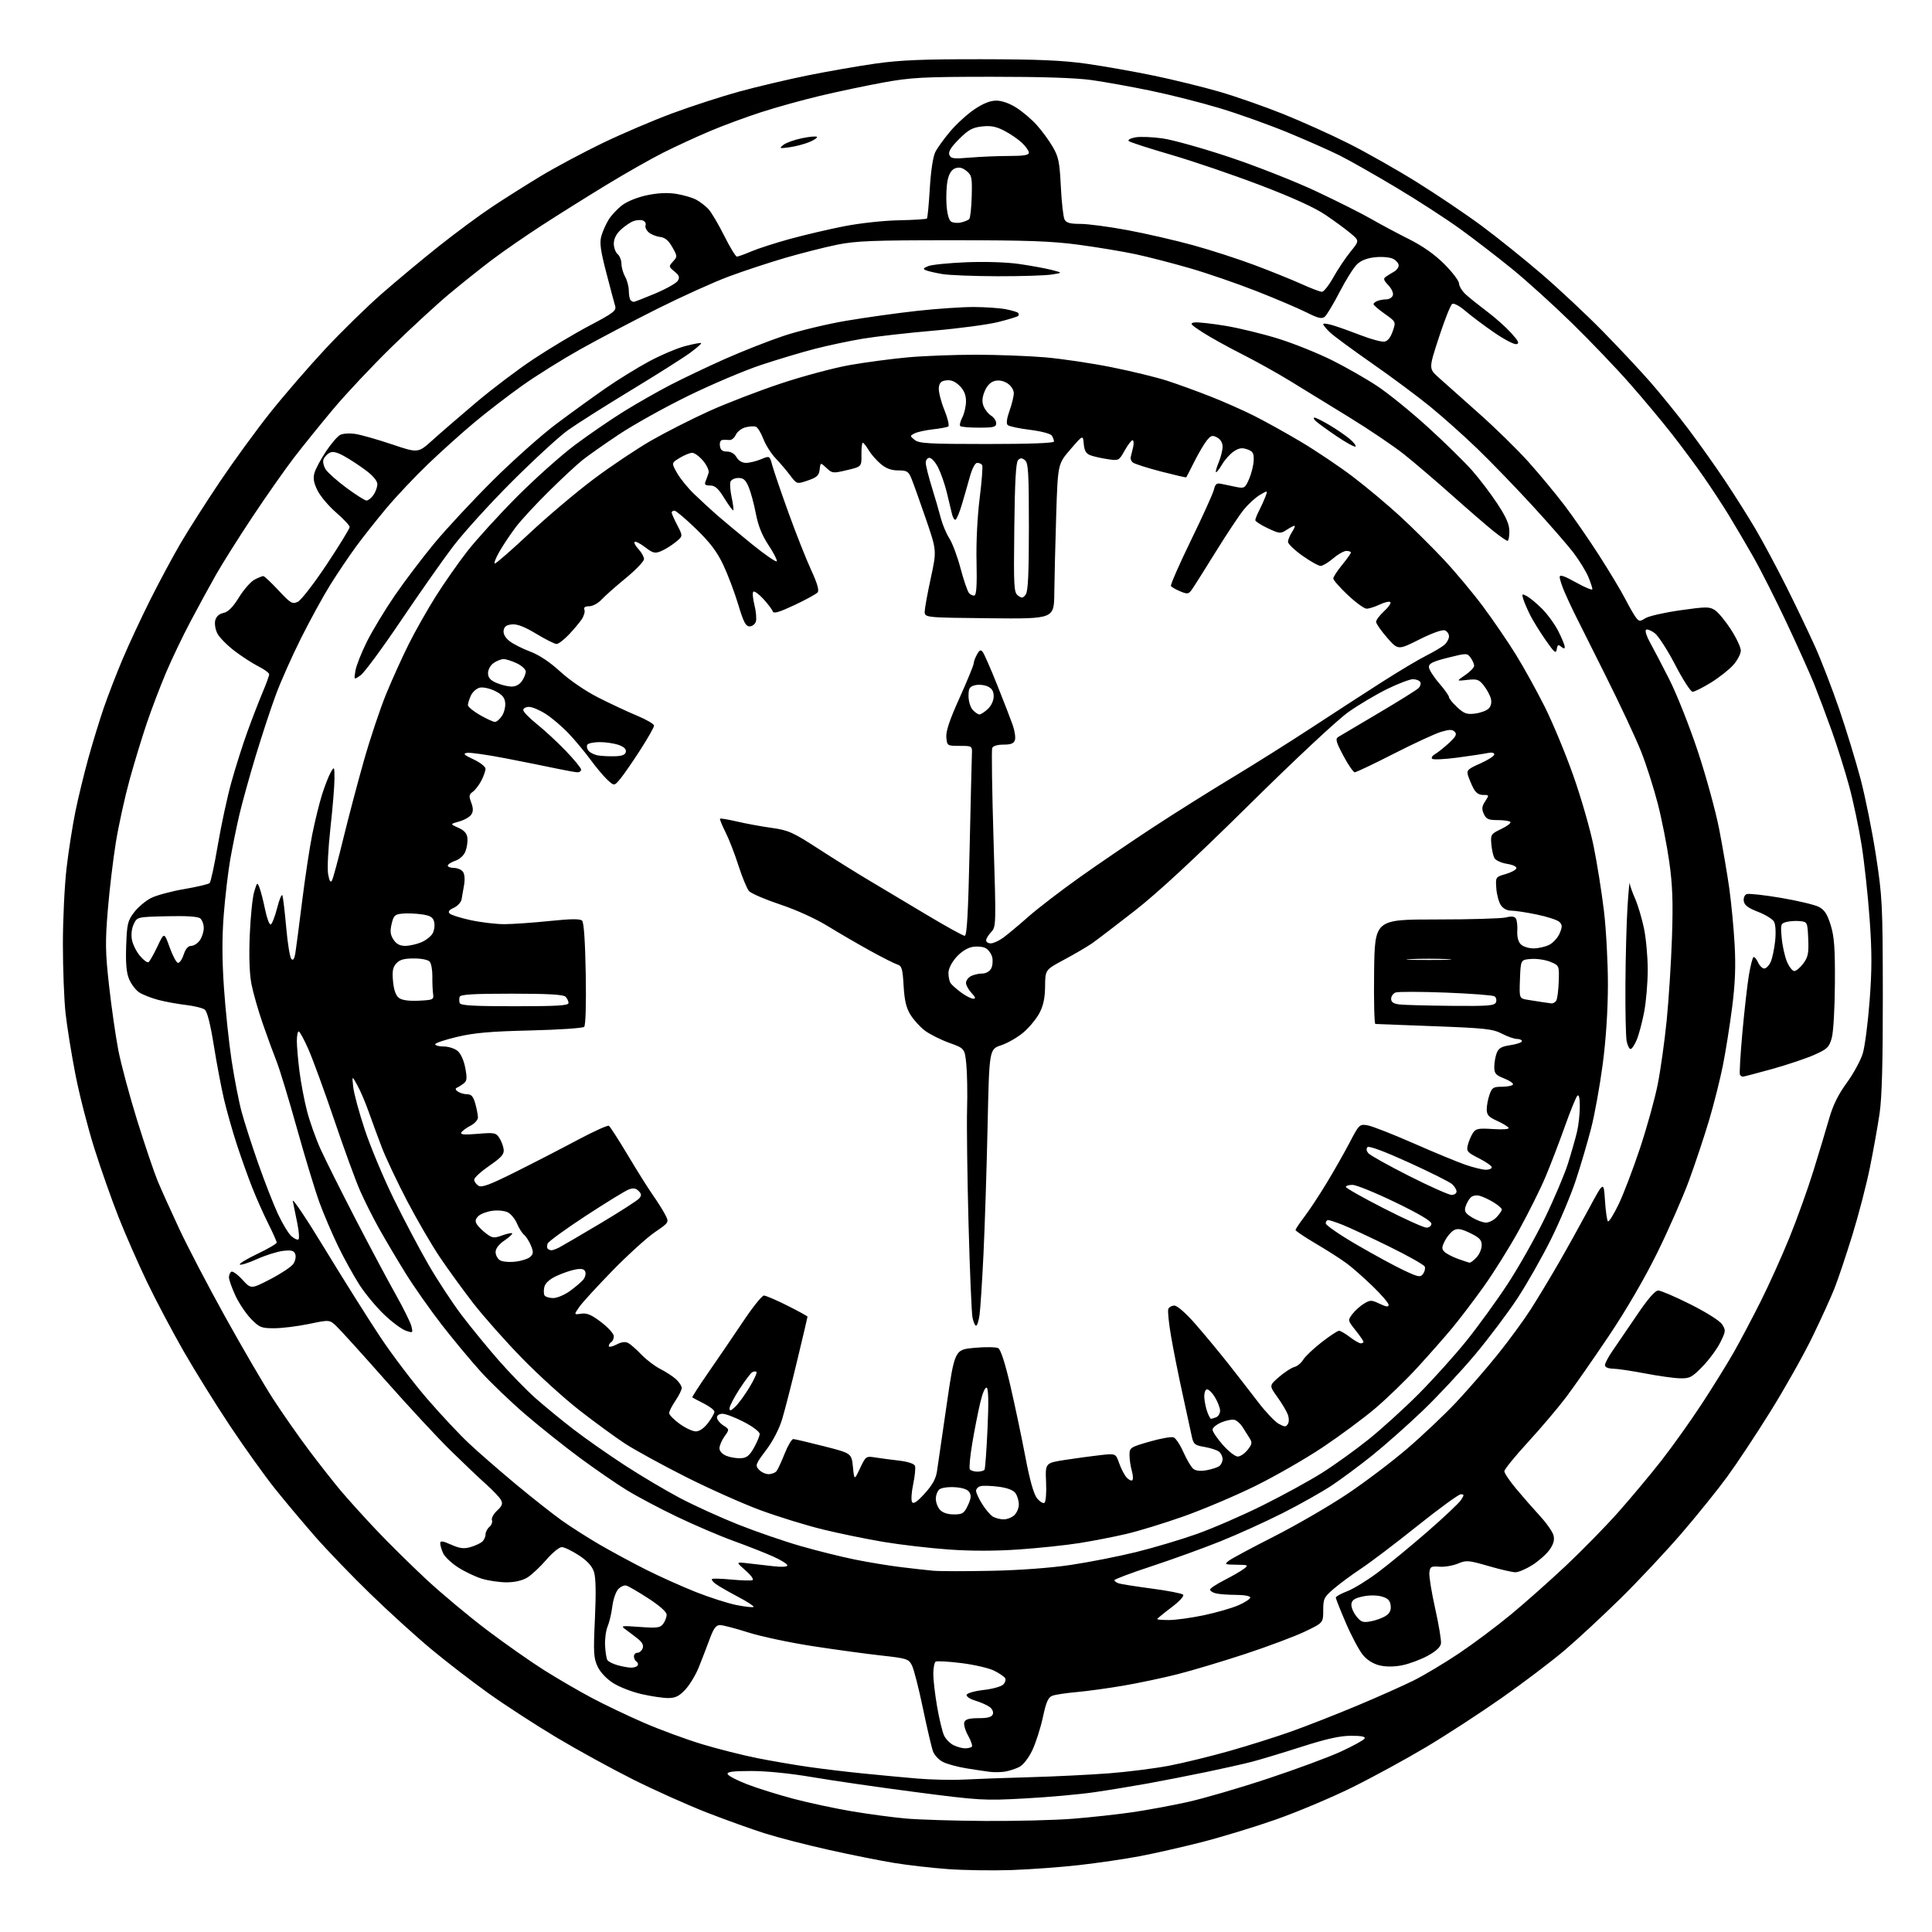 <?xml version="1.0" encoding="UTF-8" standalone="no"?>
<svg 
  version="1.1" 
  xmlns="http://www.w3.org/2000/svg" 
  xmlns:xlink="http://www.w3.org/1999/xlink" 
  xmlns:svg="http://www.w3.org/2000/svg"
  xmlns:rdf="http://www.w3.org/1999/02/22-rdf-syntax-ns#"
  xmlns:cc="http://creativecommons.org/ns#"
  xmlns:dc="http://purl.org/dc/elements/1.1/"
  viewBox="0 0 768 768"
  width="768"
  height="768"
>
<style>svg {background-color: white; }</style>"
<path stroke="none" fill="black" fill-rule="evenodd" d="M402.00,743.38C394.57,743.63 383.32,743.46 377.00,743.01C370.68,742.56 361.00,741.46 355.50,740.56C350.00,739.67 338.30,737.33 329.50,735.36C320.70,733.40 309.23,730.44 304.00,728.78C298.77,727.13 288.43,723.41 281.00,720.52C273.57,717.63 260.52,711.79 252.00,707.54C243.47,703.28 229.62,695.69 221.22,690.67C212.82,685.64 200.59,677.70 194.04,673.01C187.50,668.33 177.28,660.45 171.34,655.50C165.39,650.55 154.56,640.71 147.27,633.63C139.98,626.56 130.14,616.35 125.40,610.95C120.66,605.54 113.43,596.93 109.33,591.81C105.24,586.69 97.24,575.52 91.56,567.00C85.88,558.48 77.51,545.01 72.96,537.08C68.42,529.14 61.88,516.77 58.43,509.58C54.98,502.38 49.92,490.88 47.20,484.00C44.47,477.12 40.12,464.78 37.53,456.57C34.93,448.36 31.53,435.08 29.97,427.07C28.41,419.06 26.65,408.13 26.06,402.79C25.48,397.45 25.00,385.07 25.00,375.28C25.00,365.50 25.66,351.87 26.47,344.99C27.27,338.12 28.86,328.00 29.99,322.50C31.12,317.00 33.42,307.55 35.09,301.50C36.76,295.45 39.52,286.45 41.21,281.50C42.91,276.55 46.30,267.77 48.74,262.00C51.18,256.23 56.11,245.65 59.69,238.50C63.27,231.35 68.71,221.22 71.76,216.00C74.81,210.78 81.85,199.75 87.39,191.50C92.94,183.25 101.96,170.88 107.44,164.00C112.91,157.12 122.71,145.80 129.19,138.84C135.68,131.88 145.83,121.95 151.75,116.77C157.66,111.60 167.90,103.07 174.50,97.83C181.10,92.58 190.55,85.60 195.50,82.30C200.45,79.01 209.22,73.47 215.00,69.98C220.78,66.50 231.80,60.61 239.50,56.89C247.20,53.18 259.68,47.84 267.23,45.05C274.78,42.25 286.70,38.37 293.73,36.44C300.75,34.51 313.02,31.61 321.00,29.99C328.98,28.38 341.12,26.26 348.00,25.28C357.80,23.89 366.88,23.51 390.00,23.54C412.72,23.57 422.37,23.99 432.00,25.35C438.88,26.33 450.90,28.46 458.73,30.08C466.55,31.71 478.29,34.59 484.81,36.48C491.33,38.38 502.70,42.36 510.08,45.32C517.46,48.29 529.11,53.53 535.97,56.98C542.83,60.42 554.98,67.29 562.97,72.25C570.96,77.21 582.67,85.10 589.00,89.79C595.33,94.48 606.12,103.16 613.00,109.08C619.88,115.00 630.72,125.17 637.10,131.67C643.48,138.18 652.05,147.32 656.14,152.00C660.22,156.68 666.96,165.00 671.11,170.50C675.26,176.00 681.81,185.22 685.66,191.00C689.51,196.78 695.02,205.49 697.89,210.38C700.76,215.26 706.22,225.46 710.03,233.05C713.83,240.64 719.00,251.45 721.53,257.06C724.05,262.68 728.36,273.85 731.11,281.89C733.86,289.92 737.66,302.35 739.56,309.50C741.46,316.65 744.23,330.38 745.71,340.00C748.26,356.62 748.40,359.42 748.45,395.50C748.48,421.97 748.10,436.23 747.18,442.50C746.46,447.45 744.73,457.12 743.34,464.00C741.95,470.88 738.80,483.02 736.33,491.00C733.86,498.98 730.70,508.43 729.29,512.00C727.89,515.58 723.90,524.35 720.42,531.50C716.95,538.65 709.47,551.94 703.80,561.04C698.14,570.14 690.39,581.84 686.58,587.04C682.78,592.24 674.63,602.35 668.47,609.50C662.32,616.65 651.48,628.21 644.39,635.20C637.30,642.18 627.23,651.53 622.00,655.98C616.77,660.42 605.52,668.95 597.00,674.92C588.48,680.90 574.98,689.68 567.00,694.44C559.02,699.20 545.75,706.44 537.50,710.52C529.25,714.60 515.52,720.37 507.00,723.35C498.48,726.33 485.20,730.37 477.50,732.33C469.80,734.29 458.77,736.78 453.00,737.88C447.23,738.97 436.43,740.56 429.00,741.40C421.57,742.24 409.43,743.13 402.00,743.38zM391.60,723.86C403.76,723.94 419.51,723.54 426.60,722.97C433.70,722.40 444.23,721.25 450.00,720.41C455.77,719.58 465.68,717.75 472.00,716.35C478.32,714.96 492.73,710.76 504.00,707.02C515.27,703.29 528.38,698.44 533.11,696.24C537.85,694.05 542.04,691.75 542.42,691.13C542.91,690.34 541.31,690.00 537.08,690.00C532.69,690.00 527.28,691.20 517.27,694.41C509.70,696.84 500.80,699.52 497.50,700.37C494.20,701.22 486.10,703.03 479.50,704.41C472.90,705.78 462.55,707.80 456.50,708.91C450.45,710.01 440.73,711.61 434.90,712.45C429.07,713.30 416.69,714.41 407.40,714.91C391.12,715.80 389.52,715.71 364.00,712.39C349.43,710.49 331.02,707.83 323.09,706.47C314.38,704.98 304.76,704.00 298.76,704.00C291.35,704.00 288.94,704.31 289.24,705.23C289.47,705.91 292.99,707.74 297.08,709.31C301.16,710.88 309.45,713.47 315.50,715.07C321.55,716.67 331.93,718.89 338.57,720.01C345.21,721.13 354.89,722.43 360.07,722.89C365.26,723.35 379.45,723.79 391.60,723.86zM383.00,707.41C387.68,707.17 399.60,706.74 409.50,706.46C419.40,706.19 433.57,705.48 441.00,704.91C448.43,704.33 459.10,702.97 464.72,701.90C470.34,700.82 481.14,698.19 488.72,696.04C496.30,693.90 507.45,690.38 513.50,688.22C519.55,686.06 531.25,681.47 539.50,678.02C547.75,674.57 557.92,670.03 562.10,667.94C566.28,665.84 574.38,660.98 580.10,657.15C585.82,653.31 595.03,646.41 600.57,641.83C606.11,637.25 615.91,628.55 622.36,622.50C628.80,616.45 638.22,606.83 643.29,601.12C648.35,595.42 656.06,586.19 660.42,580.62C664.77,575.06 672.02,564.88 676.53,558.00C681.03,551.12 686.81,541.80 689.36,537.28C691.92,532.76 696.67,523.76 699.92,517.28C703.17,510.80 708.30,499.43 711.32,492.00C714.34,484.57 718.62,472.65 720.84,465.50C723.06,458.35 725.86,449.03 727.07,444.80C728.62,439.35 730.69,435.14 734.13,430.42C736.81,426.75 739.67,421.47 740.50,418.70C741.32,415.93 742.54,406.53 743.20,397.82C744.14,385.49 744.14,378.29 743.20,365.25C742.54,356.04 741.11,342.88 740.03,336.00C738.94,329.12 736.71,318.55 735.07,312.50C733.42,306.45 730.31,296.55 728.14,290.50C725.97,284.45 722.84,276.12 721.19,272.00C719.53,267.88 714.58,256.85 710.18,247.50C705.78,238.15 699.74,226.22 696.76,221.00C693.77,215.78 689.40,208.35 687.04,204.50C684.68,200.65 680.25,193.90 677.19,189.50C674.14,185.10 668.47,177.45 664.59,172.50C660.72,167.55 653.20,158.55 647.88,152.50C642.57,146.45 632.21,135.62 624.86,128.43C617.51,121.24 606.77,111.52 601.00,106.84C595.23,102.15 586.00,95.05 580.50,91.06C575.00,87.07 563.51,79.62 554.96,74.52C546.41,69.41 536.29,63.67 532.46,61.76C528.63,59.85 519.42,55.78 512.00,52.71C504.57,49.64 492.43,45.29 485.00,43.05C477.57,40.81 465.20,37.67 457.50,36.08C449.80,34.48 439.23,32.58 434.00,31.84C427.71,30.95 414.21,30.51 394.00,30.52C366.63,30.54 362.22,30.78 351.00,32.82C344.12,34.08 332.88,36.45 326.00,38.09C319.12,39.72 308.55,42.66 302.50,44.62C296.45,46.57 287.23,49.99 282.00,52.21C276.77,54.43 268.55,58.22 263.73,60.64C258.90,63.06 248.66,68.87 240.98,73.55C233.29,78.23 221.71,85.49 215.25,89.68C208.79,93.87 199.90,100.02 195.50,103.34C191.10,106.67 183.45,112.77 178.50,116.91C173.55,121.05 163.27,130.52 155.64,137.97C148.02,145.41 137.64,156.45 132.56,162.50C127.49,168.55 120.40,177.32 116.81,182.00C113.23,186.68 105.81,197.25 100.33,205.50C94.85,213.75 88.33,224.10 85.84,228.50C83.35,232.90 78.81,241.22 75.75,247.00C72.69,252.78 68.28,262.00 65.95,267.50C63.63,273.00 60.20,282.00 58.34,287.50C56.48,293.00 53.41,303.12 51.51,310.00C49.62,316.88 47.16,328.05 46.06,334.82C44.96,341.60 43.51,353.75 42.85,361.82C41.80,374.55 41.87,378.54 43.36,391.87C44.30,400.33 45.95,411.83 47.03,417.44C48.12,423.05 51.51,435.69 54.58,445.54C57.65,455.39 61.30,466.16 62.68,469.47C64.06,472.79 67.90,481.30 71.21,488.40C74.51,495.49 82.77,511.31 89.56,523.54C96.35,535.78 104.89,550.43 108.56,556.09C112.22,561.75 118.62,570.90 122.78,576.44C126.94,581.97 132.62,589.20 135.39,592.50C138.16,595.80 144.46,602.77 149.39,608.00C154.32,613.23 163.34,622.13 169.43,627.80C175.52,633.46 186.40,642.55 193.61,647.99C200.82,653.44 211.04,660.61 216.31,663.93C221.58,667.25 230.08,672.20 235.20,674.92C240.31,677.64 249.69,682.11 256.04,684.86C262.38,687.61 272.73,691.42 279.04,693.33C285.34,695.23 295.23,697.73 301.00,698.88C306.77,700.03 316.00,701.61 321.50,702.39C327.00,703.18 336.68,704.34 343.00,704.97C349.32,705.61 359.00,706.52 364.50,706.99C370.00,707.46 378.32,707.65 383.00,707.41zM399.50,704.24C397.85,704.50 395.15,704.55 393.50,704.34C391.85,704.14 387.62,703.50 384.09,702.93C380.56,702.35 376.38,701.21 374.80,700.39C373.21,699.58 371.46,697.71 370.91,696.26C370.35,694.80 368.55,687.10 366.89,679.14C365.24,671.19 363.26,663.46 362.49,661.98C361.18,659.44 360.48,659.22 350.30,658.09C344.36,657.44 332.07,655.76 323.00,654.36C313.93,652.96 302.40,650.51 297.40,648.91C292.39,647.31 287.36,646.00 286.22,646.00C284.60,646.00 283.67,647.28 282.03,651.75C280.86,654.91 278.92,659.95 277.71,662.94C276.49,665.93 274.10,669.86 272.38,671.69C269.95,674.27 268.46,675.00 265.58,675.00C263.55,675.00 258.82,674.30 255.06,673.44C251.29,672.59 246.22,670.62 243.79,669.08C241.11,667.38 238.64,664.77 237.56,662.49C235.97,659.14 235.85,656.99 236.49,643.43C236.97,633.12 236.85,627.06 236.10,624.81C235.35,622.53 233.43,620.44 230.06,618.23C227.34,616.46 224.31,615.00 223.31,615.00C222.31,615.00 219.52,617.30 217.11,620.10C214.69,622.91 211.32,626.06 209.61,627.10C207.64,628.30 204.64,628.99 201.41,629.00C198.61,629.00 194.21,628.37 191.64,627.59C189.07,626.82 184.79,624.79 182.14,623.09C179.49,621.39 176.80,618.85 176.16,617.45C175.52,616.05 175.00,614.28 175.00,613.51C175.00,612.39 175.87,612.50 179.34,614.03C182.72,615.53 184.40,615.74 186.94,615.02C188.73,614.50 190.83,613.56 191.60,612.92C192.37,612.28 193.00,610.97 193.00,610.00C193.00,609.03 193.70,607.67 194.55,606.96C195.40,606.26 195.85,605.05 195.56,604.28C195.26,603.52 196.17,601.82 197.58,600.51C199.62,598.62 199.94,597.75 199.14,596.26C198.58,595.22 195.96,592.45 193.32,590.09C190.67,587.74 184.30,581.69 179.16,576.65C174.02,571.62 162.27,558.95 153.04,548.50C143.81,538.05 135.06,528.40 133.60,527.05C130.95,524.60 130.95,524.60 122.72,526.31C118.20,527.24 112.00,528.01 108.95,528.00C103.86,528.00 103.11,527.69 99.76,524.25C97.76,522.19 94.97,518.02 93.57,515.00C92.17,511.98 91.02,508.74 91.01,507.81C91.00,506.88 91.43,505.85 91.96,505.53C92.48,505.20 94.47,506.63 96.36,508.70C99.81,512.46 99.81,512.46 107.50,508.48C111.73,506.29 115.83,503.55 116.62,502.39C117.40,501.23 117.74,499.49 117.37,498.53C116.84,497.13 115.86,496.87 112.55,497.24C110.27,497.50 105.60,498.97 102.18,500.50C98.76,502.04 95.68,503.01 95.33,502.67C94.99,502.32 98.15,500.41 102.35,498.41C106.56,496.41 110.00,494.40 110.00,493.94C110.00,493.49 108.46,490.05 106.59,486.31C104.71,482.56 101.85,476.12 100.23,472.00C98.60,467.88 95.87,460.23 94.16,455.00C92.45,449.77 90.15,441.68 89.05,437.00C87.96,432.32 86.12,422.65 84.98,415.50C83.63,407.06 82.37,402.09 81.38,401.34C80.55,400.70 77.17,399.87 73.88,399.49C70.59,399.10 65.64,398.20 62.89,397.47C60.13,396.74 56.74,395.40 55.35,394.50C53.97,393.59 52.16,391.22 51.33,389.24C50.24,386.64 49.92,382.96 50.16,375.99C50.47,367.22 50.76,366.00 53.31,362.66C54.85,360.64 57.86,358.09 60.00,357.00C62.13,355.91 68.07,354.30 73.19,353.43C78.31,352.55 82.87,351.48 83.33,351.04C83.79,350.60 85.25,343.81 86.58,335.96C87.91,328.10 90.33,316.87 91.96,311.00C93.59,305.12 96.46,296.08 98.33,290.91C100.21,285.73 102.93,278.70 104.37,275.28C105.82,271.86 107.00,268.61 107.00,268.05C107.00,267.50 105.09,266.08 102.75,264.91C100.41,263.73 96.11,260.95 93.19,258.72C90.27,256.49 87.22,253.39 86.42,251.84C85.61,250.28 85.23,247.95 85.56,246.62C85.95,245.06 87.10,244.02 88.83,243.65C90.71,243.26 92.54,241.41 95.00,237.45C96.92,234.34 99.72,231.17 101.20,230.40C102.69,229.63 104.24,229.00 104.66,229.00C105.08,229.00 107.80,231.55 110.70,234.67C115.47,239.80 116.19,240.23 118.33,239.26C119.65,238.66 124.74,232.09 129.85,224.41C134.88,216.83 139.00,210.12 139.00,209.50C139.00,208.89 136.58,206.30 133.63,203.75C130.68,201.20 127.35,197.26 126.22,194.99C124.70,191.91 124.39,190.12 125.01,187.97C125.46,186.39 127.50,182.58 129.53,179.52C131.57,176.45 134.11,173.48 135.19,172.90C136.30,172.31 138.96,172.13 141.32,172.51C143.62,172.87 150.16,174.73 155.85,176.65C166.20,180.13 166.20,180.13 171.85,175.04C174.96,172.23 182.73,165.51 189.12,160.11C195.50,154.70 205.85,146.87 212.12,142.72C218.38,138.56 228.37,132.59 234.33,129.45C243.88,124.42 245.09,123.49 244.53,121.62C244.18,120.45 242.59,114.48 241.00,108.35C238.71,99.55 238.30,96.50 239.04,93.85C239.56,92.01 240.85,89.09 241.91,87.37C242.96,85.64 245.39,83.04 247.29,81.59C249.32,80.05 253.44,78.38 257.21,77.60C261.50,76.70 265.37,76.52 268.74,77.05C271.53,77.49 275.09,78.52 276.65,79.33C278.22,80.14 280.46,81.87 281.64,83.15C282.82,84.44 285.64,89.21 287.90,93.75C290.17,98.29 292.43,102.00 292.93,102.00C293.43,102.00 295.99,101.08 298.62,99.95C301.26,98.82 308.16,96.59 313.96,95.00C319.75,93.41 329.45,91.13 335.50,89.95C341.68,88.73 351.21,87.69 357.24,87.57C363.15,87.45 368.20,87.14 368.46,86.87C368.72,86.61 369.24,81.24 369.61,74.95C370.01,68.10 370.88,62.29 371.77,60.50C372.59,58.85 375.28,55.11 377.76,52.19C380.23,49.27 384.56,45.33 387.37,43.44C390.81,41.12 393.63,40.00 396.04,40.00C398.24,40.00 401.31,41.08 404.05,42.83C406.50,44.39 410.14,47.48 412.13,49.71C414.13,51.93 416.98,55.81 418.45,58.33C420.79,62.32 421.21,64.34 421.70,74.20C422.01,80.42 422.67,86.29 423.17,87.25C423.86,88.59 425.34,89.00 429.47,89.00C432.44,89.00 440.86,90.12 448.18,91.48C455.51,92.84 467.27,95.55 474.32,97.49C481.37,99.43 492.39,103.00 498.82,105.42C505.24,107.83 513.58,111.20 517.34,112.90C521.11,114.61 524.78,116.00 525.50,116.00C526.22,116.00 528.26,113.41 530.03,110.25C531.79,107.09 534.85,102.52 536.82,100.09C540.39,95.69 540.39,95.69 536.94,92.79C535.05,91.20 530.58,87.91 527.00,85.49C522.68,82.55 513.95,78.57 501.00,73.63C490.27,69.53 474.30,64.09 465.50,61.52C456.70,58.96 449.13,56.50 448.68,56.06C448.22,55.61 449.39,54.96 451.28,54.61C453.16,54.25 458.03,54.44 462.10,55.01C466.17,55.58 478.15,58.94 488.71,62.46C499.28,65.99 514.81,72.10 523.21,76.05C531.62,80.00 541.42,84.93 545.00,87.00C548.58,89.07 555.30,92.66 559.93,94.98C565.60,97.82 570.27,101.11 574.18,105.02C577.38,108.22 580.00,111.69 580.00,112.73C580.00,113.77 581.24,115.75 582.75,117.12C584.26,118.49 588.08,121.54 591.23,123.91C594.38,126.27 598.64,130.07 600.70,132.35C603.67,135.64 604.09,136.55 602.77,136.81C601.85,136.98 597.81,134.86 593.80,132.08C589.78,129.31 584.69,125.48 582.47,123.57C580.15,121.58 577.95,120.42 577.27,120.83C576.62,121.23 574.26,127.17 572.02,134.03C567.94,146.50 567.94,146.50 571.80,150.00C573.93,151.93 581.05,158.26 587.62,164.09C594.20,169.91 603.18,178.69 607.57,183.59C611.96,188.49 618.42,196.28 621.93,200.90C625.44,205.52 631.66,214.52 635.75,220.90C639.84,227.28 644.46,234.97 646.01,238.00C647.57,241.03 649.47,244.35 650.25,245.38C651.55,247.11 651.87,247.14 654.08,245.74C655.41,244.91 661.64,243.49 667.91,242.60C678.30,241.13 679.54,241.12 681.73,242.56C683.05,243.42 685.90,246.87 688.06,250.22C690.23,253.57 692.00,257.35 692.00,258.62C692.00,259.89 690.67,262.44 689.05,264.29C687.42,266.14 683.42,269.31 680.15,271.33C676.87,273.35 673.58,275.00 672.83,275.00C672.08,275.00 668.98,270.20 665.94,264.33C662.90,258.46 659.21,252.75 657.73,251.64C656.24,250.54 654.69,249.97 654.28,250.39C653.87,250.80 654.58,253.02 655.87,255.32C657.16,257.62 660.61,264.23 663.54,270.00C666.47,275.77 671.57,288.60 674.86,298.50C678.15,308.40 681.98,322.35 683.38,329.50C684.77,336.65 686.58,347.23 687.40,353.00C688.21,358.77 689.18,368.90 689.54,375.50C690.03,384.23 689.75,391.04 688.54,400.50C687.62,407.65 685.98,418.00 684.88,423.50C683.79,429.00 681.31,438.85 679.37,445.38C677.42,451.91 673.82,462.71 671.37,469.38C668.91,476.05 663.24,488.93 658.78,498.00C653.75,508.20 646.42,520.80 639.57,531.00C633.48,540.08 625.86,551.00 622.64,555.28C619.42,559.55 612.56,567.65 607.39,573.28C602.23,578.90 598.00,584.10 598.00,584.84C598.00,585.58 600.12,588.73 602.72,591.84C605.31,594.95 609.57,599.81 612.17,602.64C614.78,605.47 617.20,608.94 617.55,610.35C618.01,612.17 617.54,613.84 615.95,616.08C614.71,617.82 611.65,620.53 609.15,622.12C606.65,623.70 603.62,625.00 602.42,625.00C601.21,625.00 596.38,623.89 591.68,622.52C583.70,620.21 582.89,620.15 579.51,621.56C577.52,622.39 574.23,622.94 572.19,622.79C568.86,622.53 568.47,622.76 568.19,625.13C568.03,626.58 569.07,633.02 570.51,639.44C571.95,645.86 572.98,652.10 572.81,653.30C572.61,654.75 570.80,656.42 567.50,658.22C564.75,659.71 560.25,661.39 557.50,661.95C554.31,662.60 551.05,662.63 548.50,662.04C545.97,661.46 543.51,659.95 541.81,657.92C540.34,656.17 537.30,650.48 535.06,645.29C532.83,640.10 531.00,635.50 531.00,635.06C531.00,634.63 533.05,633.49 535.55,632.53C538.05,631.58 543.57,628.19 547.80,625.01C552.04,621.84 560.86,614.57 567.42,608.87C573.97,603.17 579.99,597.49 580.79,596.25C582.08,594.26 582.07,594.00 580.69,594.00C579.84,594.00 572.07,599.66 563.43,606.57C554.80,613.48 544.75,621.10 541.11,623.50C537.48,625.90 532.59,629.50 530.25,631.51C526.31,634.89 526.00,635.52 526.00,640.12C526.00,645.08 526.00,645.08 518.75,648.56C514.76,650.47 504.07,654.48 495.00,657.47C485.93,660.45 473.79,664.09 468.02,665.54C462.26,667.00 452.62,669.04 446.59,670.07C440.57,671.10 432.23,672.25 428.07,672.62C423.91,672.98 419.54,673.64 418.37,674.07C416.67,674.70 415.88,676.47 414.55,682.68C413.62,686.98 411.73,692.87 410.35,695.77C408.86,698.89 406.75,701.59 405.17,702.40C403.70,703.15 401.15,703.97 399.50,704.24zM383.58,694.99C384.73,694.99 385.96,694.71 386.31,694.35C386.67,694.00 386.01,692.01 384.84,689.93C383.68,687.86 383.00,685.45 383.33,684.58C383.77,683.43 385.31,683.00 389.00,683.00C392.65,683.00 394.23,682.57 394.66,681.45C395.00,680.55 394.46,679.33 393.38,678.54C392.35,677.79 389.79,676.66 387.69,676.03C385.53,675.38 384.04,674.36 384.27,673.69C384.49,673.04 387.52,672.18 391.00,671.79C394.49,671.40 398.00,670.43 398.79,669.64C399.59,668.84 399.93,667.69 399.55,667.08C399.17,666.47 397.21,665.14 395.18,664.12C393.16,663.11 387.32,661.75 382.20,661.11C377.09,660.47 372.48,660.21 371.95,660.53C371.43,660.85 371.00,663.06 371.00,665.43C371.00,667.80 371.69,673.71 372.54,678.56C373.39,683.42 374.62,688.53 375.29,689.92C375.96,691.31 377.62,693.01 379.00,693.71C380.38,694.40 382.44,694.98 383.58,694.99zM250.69,662.91C251.90,662.96 253.14,662.58 253.46,662.07C253.77,661.56 253.58,660.86 253.02,660.51C252.46,660.16 252.00,659.23 252.00,658.44C252.00,657.65 252.63,657.00 253.39,657.00C254.16,657.00 255.09,656.21 255.46,655.25C255.91,654.06 255.33,652.87 253.62,651.50C252.25,650.40 250.08,648.75 248.81,647.83C246.60,646.23 246.83,646.19 254.40,646.74C261.33,647.24 262.47,647.08 263.65,645.46C264.39,644.45 265.00,642.83 265.00,641.86C265.00,640.77 262.22,638.30 257.75,635.40C253.76,632.81 249.81,630.51 248.96,630.29C248.11,630.06 246.65,630.73 245.72,631.76C244.78,632.80 243.74,635.86 243.41,638.57C243.08,641.28 242.24,644.85 241.55,646.50C240.85,648.15 240.39,651.60 240.53,654.16C240.66,656.72 241.07,659.30 241.43,659.89C241.80,660.48 243.54,661.38 245.30,661.89C247.06,662.40 249.49,662.86 250.69,662.91zM544.89,644.51C546.88,644.15 549.54,643.18 550.81,642.36C552.46,641.30 553.03,640.11 552.81,638.22C552.57,636.20 551.73,635.34 549.26,634.64C547.31,634.08 544.30,634.07 541.76,634.61C538.59,635.27 537.42,636.03 537.21,637.56C537.04,638.69 537.89,640.87 539.10,642.39C541.00,644.82 541.74,645.09 544.89,644.51zM464.75,643.99C467.36,643.98 473.55,643.13 478.50,642.09C483.45,641.05 489.64,639.27 492.25,638.14C494.86,637.00 497.00,635.61 497.00,635.04C497.00,634.44 494.54,633.99 491.25,633.99C488.09,633.98 484.49,633.70 483.25,633.37C482.01,633.04 481.00,632.38 481.00,631.90C481.00,631.42 483.59,629.71 486.75,628.10C489.91,626.48 493.40,624.46 494.50,623.61C496.39,622.15 496.21,622.06 491.50,622.00C486.79,621.94 486.62,621.85 488.50,620.40C489.60,619.55 497.69,615.21 506.47,610.76C515.25,606.30 528.30,598.73 535.47,593.94C542.64,589.15 553.50,580.93 559.60,575.67C565.71,570.42 574.42,562.16 578.97,557.31C583.51,552.47 590.86,544.00 595.29,538.50C599.73,533.00 605.66,524.90 608.48,520.50C611.30,516.10 616.32,507.77 619.64,502.00C622.97,496.23 628.34,486.55 631.59,480.50C637.50,469.50 637.50,469.50 638.00,477.17C638.27,481.39 638.80,485.14 639.17,485.51C639.54,485.87 641.44,482.84 643.41,478.76C645.37,474.69 649.20,464.64 651.93,456.43C654.66,448.22 657.83,436.79 658.97,431.04C660.11,425.28 661.72,413.81 662.54,405.54C663.36,397.27 664.31,382.40 664.64,372.50C665.10,358.48 664.87,351.87 663.56,342.61C662.64,336.06 660.59,325.65 658.99,319.46C657.40,313.28 654.44,304.00 652.41,298.86C650.39,293.71 644.00,280.05 638.21,268.50C632.43,256.95 626.80,245.71 625.72,243.53C624.63,241.34 622.90,237.59 621.87,235.19C620.84,232.80 620.00,230.17 620.00,229.37C620.00,228.30 621.78,228.90 626.50,231.54C630.08,233.54 633.00,234.74 633.00,234.21C633.00,233.68 632.28,231.50 631.40,229.37C630.52,227.24 627.95,223.03 625.69,220.00C623.42,216.97 615.98,208.43 609.15,201.00C602.33,193.57 592.41,183.33 587.12,178.23C581.83,173.13 573.45,165.66 568.50,161.62C563.55,157.58 553.20,149.88 545.50,144.52C537.80,139.15 530.26,133.61 528.75,132.19C527.24,130.78 526.00,129.28 526.00,128.86C526.00,128.44 527.91,128.70 530.25,129.44C532.59,130.17 537.61,131.97 541.40,133.44C545.20,134.90 549.21,135.96 550.31,135.80C551.61,135.61 552.77,134.16 553.62,131.70C554.93,127.91 554.93,127.91 550.46,124.76C548.01,123.03 546.00,121.30 546.00,120.91C546.00,120.53 546.71,119.94 547.58,119.61C548.45,119.27 550.04,119.00 551.11,119.00C552.19,119.00 553.33,118.30 553.66,117.45C554.00,116.55 553.26,114.85 551.90,113.40C549.91,111.27 549.78,110.75 551.03,109.91C551.84,109.37 553.29,108.48 554.25,107.93C555.21,107.38 556.00,106.29 556.00,105.50C556.00,104.71 555.03,103.55 553.85,102.92C552.66,102.28 549.54,101.98 546.82,102.24C543.57,102.56 541.12,103.48 539.49,105.01C538.14,106.27 535.02,111.22 532.55,116.01C530.08,120.79 527.41,125.25 526.61,125.91C525.45,126.87 523.99,126.52 519.33,124.18C516.12,122.56 507.20,118.77 499.50,115.74C491.80,112.72 479.88,108.61 473.00,106.62C466.12,104.63 456.45,102.13 451.50,101.07C446.55,100.01 436.43,98.32 429.00,97.32C418.00,95.84 408.65,95.50 378.50,95.50C346.87,95.50 340.22,95.76 332.69,97.29C327.85,98.28 318.63,100.62 312.19,102.49C305.76,104.37 295.65,107.70 289.72,109.91C283.79,112.11 270.97,117.91 261.22,122.79C251.48,127.67 237.69,134.92 230.59,138.90C223.49,142.88 213.19,149.32 207.71,153.20C202.23,157.09 193.64,163.70 188.62,167.88C183.61,172.07 175.28,179.55 170.13,184.50C164.97,189.45 157.54,197.32 153.61,202.00C149.69,206.68 144.18,213.65 141.37,217.50C138.56,221.35 133.98,228.16 131.19,232.64C128.41,237.11 123.23,246.56 119.69,253.64C116.15,260.71 111.66,270.77 109.72,276.00C107.77,281.23 104.14,292.25 101.64,300.50C99.14,308.75 96.21,319.32 95.12,324.00C94.03,328.68 92.43,336.55 91.55,341.50C90.68,346.45 89.51,356.35 88.95,363.50C88.24,372.53 88.26,381.39 89.01,392.50C89.61,401.30 90.98,414.35 92.06,421.50C93.14,428.65 94.94,437.88 96.05,442.00C97.17,446.12 100.13,455.35 102.65,462.50C105.16,469.65 108.67,478.65 110.45,482.50C112.24,486.35 114.66,490.36 115.85,491.41C117.04,492.46 118.31,493.02 118.68,492.65C119.05,492.28 118.82,489.40 118.18,486.24C117.54,483.08 116.74,479.15 116.40,477.50C116.07,475.85 121.81,484.40 129.16,496.50C136.52,508.60 146.43,524.35 151.18,531.50C155.94,538.65 164.30,549.67 169.77,556.00C175.23,562.33 182.77,570.37 186.53,573.88C190.28,577.39 198.58,584.61 204.96,589.93C211.35,595.24 219.57,601.73 223.25,604.36C226.92,606.98 233.88,611.41 238.71,614.21C243.55,617.00 251.78,621.44 257.00,624.06C262.23,626.69 271.02,630.63 276.54,632.83C282.06,635.02 289.39,637.37 292.82,638.04C296.25,638.72 299.28,639.05 299.56,638.77C299.83,638.50 297.01,636.67 293.28,634.70C289.55,632.73 285.60,630.46 284.50,629.64C283.40,628.83 282.73,627.95 283.00,627.69C283.28,627.43 286.72,627.52 290.66,627.89C294.60,628.26 298.37,628.38 299.05,628.15C299.78,627.91 298.69,626.33 296.39,624.31C292.50,620.89 292.50,620.89 297.00,621.40C299.48,621.69 304.09,622.21 307.25,622.58C310.78,622.98 313.00,622.85 313.00,622.25C313.00,621.71 310.41,620.12 307.25,618.70C304.09,617.29 297.09,614.54 291.71,612.59C286.32,610.65 276.20,606.32 269.22,602.98C262.23,599.64 253.14,594.82 249.01,592.27C244.88,589.72 236.53,583.96 230.44,579.47C224.36,574.98 214.66,567.24 208.88,562.28C203.10,557.32 195.14,549.70 191.19,545.35C187.25,541.00 180.22,532.55 175.57,526.57C170.93,520.58 164.46,511.37 161.19,506.10C157.93,500.82 153.23,492.90 150.76,488.50C148.29,484.10 144.84,477.22 143.08,473.21C141.33,469.20 136.73,456.60 132.87,445.21C129.00,433.82 124.41,421.25 122.67,417.27C120.93,413.29 119.16,410.03 118.75,410.02C118.34,410.01 118.00,411.70 118.00,413.78C118.00,415.85 118.46,421.22 119.02,425.70C119.58,430.18 120.92,437.29 122.00,441.50C123.08,445.71 125.53,452.61 127.44,456.83C129.36,461.05 135.59,473.50 141.28,484.50C146.97,495.50 154.17,509.00 157.26,514.50C160.36,520.00 163.19,525.73 163.55,527.23C164.19,529.89 164.13,529.94 161.26,528.94C159.64,528.38 155.79,525.51 152.71,522.57C149.63,519.63 145.24,514.37 142.97,510.87C140.70,507.36 136.87,500.45 134.46,495.50C132.06,490.55 128.71,482.72 127.02,478.10C125.33,473.49 121.29,460.20 118.04,448.57C114.80,436.95 111.16,424.98 109.96,421.97C108.76,418.96 106.29,412.23 104.48,407.00C102.67,401.77 100.64,394.69 99.97,391.25C99.17,387.20 98.93,380.33 99.28,371.75C99.58,364.46 100.37,356.70 101.04,354.50C102.22,350.60 102.27,350.56 103.20,353.00C103.72,354.38 104.69,358.20 105.37,361.50C106.04,364.80 107.02,367.50 107.55,367.50C108.07,367.50 109.24,364.57 110.15,361.00C111.05,357.43 112.01,355.18 112.28,356.00C112.55,356.82 113.23,362.61 113.79,368.85C114.34,375.09 115.26,380.66 115.83,381.23C116.54,381.94 117.03,381.20 117.41,378.88C117.71,377.02 118.91,367.85 120.07,358.50C121.23,349.15 123.04,337.14 124.10,331.81C125.16,326.48 126.93,319.28 128.03,315.81C129.13,312.34 130.69,308.38 131.48,307.00C132.89,304.57 132.93,304.64 132.96,309.43C132.98,312.14 132.26,320.97 131.36,329.05C130.44,337.37 130.04,345.41 130.45,347.59C130.96,350.31 131.41,351.01 131.98,349.97C132.42,349.16 134.42,341.75 136.43,333.50C138.44,325.25 142.11,311.34 144.59,302.58C147.06,293.83 151.07,281.83 153.48,275.93C155.90,270.03 159.99,261.01 162.56,255.88C165.13,250.76 169.94,242.27 173.24,237.03C176.54,231.79 182.19,223.72 185.79,219.10C189.40,214.48 198.23,204.78 205.42,197.54C212.62,190.31 223.04,181.00 228.59,176.85C234.14,172.71 242.92,166.69 248.09,163.49C253.27,160.29 261.55,155.57 266.50,153.01C271.45,150.45 281.12,145.84 288.00,142.77C294.88,139.71 305.43,135.55 311.46,133.53C317.49,131.52 328.74,128.80 336.46,127.50C344.18,126.19 356.89,124.42 364.71,123.56C372.52,122.70 382.65,122.02 387.21,122.04C391.77,122.07 397.43,122.46 399.79,122.92C402.15,123.37 404.36,124.03 404.71,124.37C405.05,124.72 405.07,125.26 404.75,125.58C404.43,125.90 400.87,126.99 396.84,128.00C392.80,129.02 381.18,130.57 371.00,131.45C360.82,132.33 348.23,133.76 343.00,134.63C337.77,135.50 329.23,137.31 324.00,138.65C318.77,140.00 309.10,142.89 302.50,145.09C295.90,147.28 282.85,152.82 273.50,157.39C264.15,161.97 251.78,168.86 246.00,172.72C240.22,176.57 233.70,181.16 231.50,182.92C229.30,184.67 223.31,190.25 218.18,195.31C213.05,200.36 207.15,206.75 205.06,209.50C202.98,212.25 200.04,216.64 198.54,219.25C197.04,221.86 196.22,224.00 196.73,224.00C197.24,224.00 203.47,218.56 210.58,211.90C217.68,205.25 229.12,195.59 236.00,190.43C242.87,185.28 253.23,178.35 259.02,175.03C264.81,171.72 275.14,166.48 281.97,163.39C288.81,160.30 301.63,155.36 310.45,152.43C319.28,149.49 331.68,146.18 338.00,145.08C344.32,143.98 354.68,142.61 361.00,142.04C367.32,141.47 379.48,141.01 388.00,141.01C396.52,141.02 408.90,141.49 415.50,142.05C422.10,142.62 434.02,144.39 442.00,146.00C449.98,147.60 459.94,150.03 464.14,151.41C468.35,152.78 476.00,155.57 481.14,157.59C486.29,159.61 494.01,163.02 498.29,165.17C502.58,167.31 511.01,171.99 517.03,175.56C523.05,179.14 532.37,185.40 537.74,189.47C543.11,193.55 551.56,200.62 556.53,205.19C561.49,209.76 569.31,217.51 573.89,222.40C578.48,227.30 585.51,235.71 589.52,241.09C593.53,246.48 599.40,255.07 602.57,260.19C605.74,265.31 610.92,274.68 614.08,281.00C617.24,287.32 622.35,299.62 625.42,308.33C628.50,317.03 632.14,329.67 633.50,336.41C634.87,343.15 636.71,354.71 637.59,362.09C638.47,369.46 639.18,382.70 639.17,391.50C639.15,401.71 638.41,413.11 637.11,423.00C635.99,431.52 633.92,443.00 632.50,448.50C631.09,454.00 628.35,463.30 626.41,469.17C624.47,475.04 620.02,485.62 616.52,492.67C613.01,499.73 607.05,510.23 603.27,516.00C599.49,521.77 591.85,531.92 586.30,538.55C580.74,545.18 571.32,555.26 565.35,560.96C559.38,566.66 550.45,574.57 545.50,578.54C540.55,582.51 533.35,587.85 529.50,590.42C525.65,592.99 516.88,597.94 510.00,601.42C503.12,604.90 491.88,610.00 485.00,612.75C478.12,615.51 465.86,619.94 457.75,622.61C449.64,625.27 443.00,627.77 443.00,628.16C443.00,628.55 443.80,629.12 444.77,629.43C445.74,629.74 451.68,630.67 457.97,631.50C464.26,632.33 469.81,633.41 470.30,633.90C470.82,634.42 468.88,636.54 465.60,639.02C462.52,641.34 460.00,643.41 460.00,643.62C460.00,643.83 462.14,643.99 464.75,643.99zM394.00,624.42C405.33,624.19 417.61,623.29 425.66,622.08C432.90,621.00 444.55,618.71 451.55,616.99C458.54,615.27 469.45,612.02 475.78,609.77C482.11,607.53 493.86,602.42 501.89,598.43C509.93,594.44 520.54,588.62 525.48,585.51C530.43,582.39 538.75,576.41 543.98,572.22C549.22,568.02 558.23,559.84 564.00,554.04C569.77,548.23 578.30,538.76 582.94,532.99C587.58,527.22 594.92,517.10 599.25,510.50C603.59,503.90 610.20,492.20 613.96,484.50C617.71,476.80 621.91,466.90 623.30,462.50C624.68,458.10 626.31,452.39 626.91,449.81C627.51,447.23 628.00,442.75 628.00,439.86C628.00,436.42 627.66,434.94 627.02,435.58C626.48,436.12 624.20,441.72 621.96,448.03C619.72,454.34 616.27,463.32 614.29,468.00C612.32,472.68 607.61,482.12 603.82,489.00C600.03,495.88 593.68,506.03 589.71,511.57C585.75,517.11 580.09,524.54 577.14,528.07C574.20,531.61 568.05,538.58 563.49,543.56C558.92,548.55 551.37,555.86 546.71,559.82C542.06,563.77 532.62,570.76 525.75,575.35C518.88,579.94 506.79,586.87 498.88,590.76C490.97,594.65 478.20,600.06 470.50,602.78C462.80,605.51 452.45,608.68 447.50,609.82C442.55,610.97 434.23,612.58 429.00,613.41C423.77,614.24 413.08,615.37 405.24,615.92C395.87,616.58 386.25,616.60 377.24,615.96C369.68,615.43 357.98,614.07 351.24,612.94C344.50,611.81 333.62,609.58 327.06,607.97C320.50,606.37 309.37,602.94 302.32,600.34C295.27,597.74 281.85,591.75 272.50,587.03C263.15,582.31 252.35,576.39 248.50,573.88C244.65,571.37 236.49,565.41 230.37,560.64C224.25,555.87 213.89,546.46 207.35,539.73C200.80,533.00 192.14,523.23 188.09,518.00C184.05,512.77 178.09,504.57 174.86,499.77C171.62,494.97 165.77,484.91 161.85,477.42C157.93,469.93 153.41,460.36 151.79,456.15C150.18,451.94 147.83,445.56 146.56,441.96C145.29,438.36 143.28,433.63 142.08,431.46C139.90,427.50 139.90,427.50 140.42,432.18C140.71,434.76 142.79,442.41 145.05,449.18C147.30,455.96 152.45,468.25 156.49,476.50C160.53,484.75 166.75,496.55 170.33,502.72C173.90,508.89 179.78,517.85 183.39,522.62C187.00,527.39 193.61,535.48 198.08,540.59C202.55,545.71 209.20,552.54 212.85,555.78C216.51,559.02 223.32,564.61 228.00,568.21C232.68,571.81 241.78,578.19 248.24,582.40C254.69,586.60 264.59,592.48 270.24,595.46C275.88,598.44 286.26,603.17 293.30,605.97C300.34,608.78 311.50,612.63 318.10,614.53C324.70,616.43 334.46,618.86 339.80,619.94C345.13,621.02 353.32,622.37 358.00,622.94C362.68,623.52 368.52,624.17 371.00,624.39C373.48,624.62 383.82,624.63 394.00,624.42zM398.92,603.97C400.25,603.99 402.17,603.26 403.17,602.35C404.18,601.43 405.00,599.50 405.00,598.04C405.00,596.58 404.39,594.55 403.65,593.53C402.77,592.33 400.40,591.44 396.93,590.99C393.98,590.61 390.76,590.51 389.78,590.77C388.80,591.02 388.00,591.86 388.00,592.64C388.00,593.41 389.11,595.80 390.47,597.95C391.83,600.11 393.74,602.33 394.72,602.90C395.70,603.47 397.59,603.95 398.92,603.97zM379.17,602.00C382.61,602.00 383.22,601.61 384.73,598.45C385.99,595.80 386.15,594.46 385.36,593.20C384.66,592.08 382.68,591.39 379.57,591.19C376.95,591.02 374.21,591.41 373.42,592.06C372.64,592.71 372.00,594.39 372.00,595.79C372.00,597.20 372.74,599.17 373.65,600.17C374.71,601.34 376.70,602.00 379.17,602.00zM367.62,593.65C370.72,590.22 372.05,587.78 372.49,584.72C372.82,582.40 374.53,570.60 376.30,558.50C379.50,536.50 379.50,536.50 387.40,535.78C391.74,535.39 395.99,535.45 396.83,535.93C397.80,536.47 399.57,541.94 401.63,550.81C403.42,558.53 406.09,571.18 407.56,578.93C409.32,588.24 410.89,593.86 412.19,595.52C413.27,596.89 414.61,597.74 415.16,597.40C415.74,597.04 416.03,593.56 415.83,589.16C415.50,581.55 415.50,581.55 423.50,580.32C427.90,579.64 434.20,578.79 437.51,578.42C443.51,577.76 443.51,577.76 444.88,581.63C445.63,583.76 446.93,586.28 447.76,587.23C448.59,588.18 449.62,588.73 450.06,588.46C450.50,588.19 450.44,586.52 449.93,584.74C449.42,582.97 449.00,580.13 449.00,578.44C449.00,575.47 449.24,575.30 456.97,573.07C461.36,571.80 465.66,571.04 466.52,571.37C467.39,571.70 469.15,574.36 470.44,577.28C471.73,580.19 473.48,583.15 474.32,583.85C475.33,584.69 477.13,584.89 479.67,584.43C481.78,584.05 484.06,583.29 484.75,582.75C485.44,582.20 486.00,580.97 486.00,580.00C486.00,579.03 485.37,577.72 484.61,577.09C483.84,576.45 481.25,575.60 478.86,575.19C474.90,574.52 474.43,574.13 473.75,570.98C473.34,569.06 471.68,561.42 470.06,554.00C468.43,546.58 466.38,536.28 465.50,531.11C464.61,525.95 464.13,521.11 464.41,520.36C464.70,519.61 465.80,519.00 466.85,519.00C467.99,519.00 471.42,522.02 475.24,526.38C478.79,530.44 484.67,537.53 488.30,542.13C491.92,546.74 497.29,553.64 500.22,557.48C503.15,561.31 506.79,565.14 508.30,565.98C510.66,567.28 511.18,567.30 511.94,566.08C512.46,565.25 512.44,563.66 511.89,562.22C511.38,560.88 509.51,557.75 507.73,555.28C504.50,550.77 504.50,550.77 508.45,547.35C510.63,545.47 513.35,543.70 514.51,543.41C515.66,543.12 517.26,541.81 518.05,540.50C518.85,539.19 522.14,536.07 525.37,533.56C528.60,531.05 531.71,529.00 532.28,529.00C532.85,529.00 534.79,530.12 536.59,531.50C538.39,532.88 540.35,534.00 540.93,534.00C541.52,534.00 542.00,533.73 542.00,533.39C542.00,533.06 540.59,531.00 538.86,528.82C535.72,524.86 535.72,524.85 537.61,522.35C538.65,520.97 540.72,519.11 542.21,518.22C544.72,516.71 545.17,516.71 548.46,518.28C551.09,519.53 552.00,519.64 552.00,518.70C552.00,518.01 549.19,514.72 545.75,511.39C542.31,508.06 537.70,503.99 535.50,502.34C533.30,500.69 527.79,497.15 523.25,494.48C518.71,491.81 515.00,489.32 515.00,488.95C515.00,488.59 516.57,486.23 518.49,483.71C520.42,481.19 524.39,475.17 527.33,470.32C530.27,465.47 534.41,458.19 536.52,454.15C540.25,447.00 540.45,446.81 543.57,447.32C545.33,447.60 553.53,450.81 561.78,454.43C570.03,458.06 579.37,461.92 582.55,463.02C585.72,464.11 589.37,465.00 590.66,465.00C591.95,465.00 593.00,464.56 593.00,464.02C593.00,463.48 590.71,461.87 587.91,460.45C583.26,458.10 582.87,457.64 583.48,455.19C583.84,453.71 584.73,451.58 585.46,450.45C586.64,448.63 587.56,448.44 593.53,448.82C597.65,449.08 600.04,448.88 599.68,448.30C599.36,447.78 597.27,446.53 595.05,445.52C591.77,444.04 591.00,443.18 591.00,441.00C591.00,439.51 591.49,436.88 592.10,435.15C593.07,432.35 593.63,432.00 597.04,432.00C599.15,432.00 601.12,431.61 601.41,431.14C601.71,430.67 600.16,429.58 597.97,428.72C594.57,427.38 594.00,426.73 594.00,424.15C594.00,422.49 594.43,420.01 594.95,418.63C595.70,416.65 596.84,416.00 600.45,415.46C602.95,415.08 605.00,414.37 605.00,413.89C605.00,413.40 604.11,413.00 603.03,413.00C601.95,413.00 599.25,412.05 597.03,410.90C593.45,409.04 590.42,408.70 570.25,407.94C557.74,407.48 547.15,407.07 546.73,407.05C546.31,407.02 546.08,397.66 546.23,386.25C546.50,365.50 546.50,365.50 571.00,365.50C584.48,365.50 596.92,365.14 598.65,364.69C600.86,364.13 602.04,364.26 602.59,365.14C603.02,365.84 603.27,368.06 603.15,370.10C603.01,372.40 603.54,374.39 604.54,375.39C605.42,376.28 607.71,377.00 609.62,377.00C611.53,377.00 614.36,376.35 615.91,375.55C617.45,374.75 619.30,372.69 620.01,370.98C621.08,368.39 621.06,367.64 619.90,366.49C619.13,365.73 615.12,364.41 611.00,363.56C606.88,362.70 602.27,362.00 600.77,362.00C599.05,362.00 597.50,361.17 596.57,359.75C595.76,358.51 594.96,355.49 594.80,353.05C594.50,348.66 594.54,348.60 598.44,347.48C600.61,346.86 602.56,345.83 602.77,345.20C602.99,344.52 601.48,343.78 599.04,343.39C596.75,343.02 594.53,341.99 594.03,341.06C593.54,340.14 592.99,337.63 592.82,335.48C592.51,331.76 592.70,331.48 596.81,329.51C599.17,328.38 600.79,327.12 600.39,326.72C599.99,326.33 597.71,326.00 595.31,326.00C591.66,326.00 590.78,325.61 589.84,323.54C588.94,321.57 589.05,320.58 590.38,318.54C592.01,316.05 591.99,316.00 589.55,316.00C587.83,316.00 586.62,315.14 585.65,313.25C584.88,311.74 583.94,309.48 583.55,308.23C582.93,306.21 583.47,305.68 588.43,303.49C591.49,302.13 594.00,300.52 594.00,299.90C594.00,299.19 592.97,298.99 591.25,299.36C589.74,299.68 584.35,300.50 579.28,301.17C574.21,301.84 569.72,302.05 569.29,301.62C568.86,301.20 569.38,300.37 570.44,299.78C571.49,299.19 573.96,297.22 575.93,295.42C578.74,292.82 579.24,291.87 578.28,290.90C577.32,289.92 576.18,289.93 572.79,290.94C570.44,291.65 562.01,295.55 554.05,299.61C546.09,303.68 539.11,307.00 538.54,306.99C537.97,306.99 535.93,304.03 534.01,300.42C531.06,294.86 530.75,293.71 532.01,292.93C532.83,292.43 540.02,288.16 548.00,283.46C555.98,278.75 563.12,274.29 563.87,273.55C564.62,272.80 564.93,271.70 564.56,271.10C564.19,270.49 562.87,270.00 561.64,270.00C560.40,270.00 555.82,271.75 551.45,273.88C547.08,276.02 540.12,280.15 536.00,283.06C531.65,286.14 515.08,301.61 496.50,319.96C474.66,341.54 460.21,354.91 451.00,362.10C443.57,367.89 435.95,373.70 434.06,375.02C432.17,376.33 427.22,379.23 423.06,381.46C415.50,385.51 415.50,385.51 415.44,392.01C415.40,396.63 414.77,399.69 413.23,402.64C412.04,404.92 409.19,408.39 406.89,410.36C404.60,412.32 400.59,414.64 397.98,415.51C393.24,417.08 393.24,417.08 392.58,447.79C392.21,464.68 391.48,487.50 390.95,498.50C390.42,509.50 389.71,520.41 389.38,522.75C389.05,525.09 388.43,527.00 388.01,527.00C387.59,527.00 386.95,525.54 386.58,523.75C386.22,521.96 385.51,505.20 385.01,486.50C384.51,467.80 384.25,447.32 384.43,441.00C384.61,434.68 384.47,426.64 384.13,423.14C383.50,416.77 383.50,416.77 377.27,414.52C373.84,413.28 369.50,411.09 367.61,409.65C365.73,408.22 363.17,405.39 361.92,403.37C360.23,400.64 359.54,397.70 359.20,391.88C358.81,385.09 358.48,383.97 356.70,383.40C355.57,383.05 350.79,380.64 346.08,378.04C341.36,375.45 333.76,371.03 329.19,368.23C324.21,365.17 316.53,361.67 310.05,359.52C304.10,357.53 298.56,355.14 297.74,354.21C296.92,353.27 295.04,348.71 293.55,344.08C292.07,339.44 289.74,333.44 288.36,330.73C286.99,328.02 286.03,325.64 286.23,325.44C286.42,325.24 289.48,325.76 293.02,326.58C296.56,327.41 302.75,328.54 306.77,329.10C313.38,330.02 315.15,330.81 325.29,337.38C331.46,341.37 340.32,346.91 345.00,349.69C349.68,352.47 359.98,358.63 367.90,363.37C375.82,368.12 382.83,372.00 383.49,372.00C384.37,372.00 384.87,363.13 385.43,337.75C385.85,318.91 386.26,301.93 386.34,300.00C386.50,296.50 386.50,296.50 381.50,296.50C376.56,296.50 376.50,296.46 376.18,293.15C375.95,290.76 377.44,286.28 381.43,277.44C384.49,270.64 387.02,264.49 387.04,263.79C387.05,263.08 387.65,261.46 388.36,260.18C389.37,258.35 389.86,258.14 390.66,259.18C391.22,259.91 393.80,265.78 396.38,272.23C398.96,278.68 401.74,285.85 402.55,288.15C403.36,290.45 403.77,293.16 403.45,294.17C403.01,295.54 401.87,296.00 398.90,296.00C396.45,296.00 394.73,296.53 394.41,297.38C394.12,298.14 394.36,314.42 394.94,333.56C395.99,367.77 395.98,368.40 394.01,370.49C392.90,371.67 392.00,373.16 392.00,373.81C392.00,374.47 392.83,375.00 393.85,375.00C394.87,375.00 397.10,373.99 398.80,372.75C400.50,371.51 404.98,367.77 408.75,364.44C412.52,361.11 421.81,353.98 429.40,348.59C436.98,343.21 450.23,334.20 458.84,328.57C467.45,322.94 481.44,314.16 489.91,309.06C498.39,303.95 512.57,295.03 521.41,289.24C530.26,283.44 542.90,275.25 549.50,271.03C556.10,266.81 563.98,262.11 567.00,260.60C570.02,259.08 573.29,257.13 574.25,256.27C575.21,255.40 576.00,253.91 576.00,252.95C576.00,252.00 575.26,250.93 574.34,250.58C573.36,250.20 569.27,251.66 564.22,254.20C555.75,258.45 555.75,258.45 551.39,253.48C549.00,250.74 547.03,247.91 547.02,247.19C547.01,246.48 548.44,244.57 550.19,242.97C551.95,241.37 553.07,239.74 552.68,239.35C552.29,238.96 550.39,239.40 548.45,240.32C546.52,241.24 544.16,241.98 543.22,241.96C542.27,241.94 538.91,239.49 535.75,236.51C532.59,233.53 530.00,230.58 530.00,229.96C530.00,229.34 531.58,226.91 533.50,224.57C535.42,222.22 537.00,220.00 537.00,219.65C537.00,219.29 536.20,219.00 535.21,219.00C534.23,219.00 531.87,220.33 529.96,221.96C528.06,223.59 525.82,224.94 525.00,224.96C524.17,224.98 520.91,223.16 517.75,220.92C514.59,218.68 512.00,216.19 512.00,215.39C512.00,214.58 512.73,212.82 513.62,211.46C514.50,210.11 514.94,209.00 514.58,209.00C514.22,209.00 512.80,209.74 511.42,210.65C509.04,212.21 508.63,212.17 503.95,209.98C501.23,208.70 499.00,207.26 499.00,206.78C499.00,206.30 499.68,204.58 500.52,202.96C501.36,201.34 502.48,198.86 503.02,197.45C503.99,194.89 503.99,194.89 500.88,196.70C499.17,197.69 496.30,200.30 494.49,202.50C492.69,204.70 487.60,212.35 483.18,219.50C478.76,226.65 474.51,233.37 473.73,234.44C472.47,236.19 472.01,236.25 469.14,235.06C467.39,234.33 465.74,233.38 465.47,232.94C465.20,232.51 468.77,224.35 473.41,214.82C478.05,205.30 482.16,196.22 482.55,194.66C483.16,192.21 483.63,191.90 485.88,192.42C487.32,192.74 489.93,193.29 491.69,193.63C494.64,194.20 494.99,193.96 496.55,190.37C497.47,188.24 498.28,184.95 498.36,183.05C498.48,180.15 498.07,179.44 495.83,178.63C493.78,177.89 492.54,178.07 490.50,179.41C489.04,180.36 486.92,182.71 485.80,184.62C484.67,186.52 483.58,187.91 483.36,187.70C483.15,187.48 483.65,185.68 484.49,183.69C485.32,181.69 486.00,178.94 486.00,177.57C486.00,176.02 485.17,174.62 483.82,173.90C481.95,172.90 481.36,173.07 479.71,175.11C478.65,176.42 476.43,180.20 474.77,183.50C473.12,186.80 471.67,189.61 471.56,189.74C471.44,189.88 466.88,188.82 461.42,187.41C455.97,185.99 450.96,184.38 450.31,183.84C449.65,183.30 449.28,182.32 449.48,181.68C449.67,181.03 450.10,179.26 450.44,177.75C450.77,176.24 450.66,175.00 450.20,175.00C449.74,175.00 448.33,176.84 447.07,179.10C444.78,183.17 444.74,183.19 440.22,182.51C437.73,182.14 434.66,181.44 433.40,180.96C431.71,180.32 431.05,179.16 430.81,176.47C430.50,172.84 430.50,172.84 425.50,178.64C420.50,184.44 420.50,184.44 419.85,204.97C419.50,216.26 419.16,230.12 419.10,235.77C419.00,246.03 419.00,246.03 393.25,245.77C367.50,245.50 367.50,245.50 367.59,243.00C367.64,241.62 368.74,235.63 370.03,229.68C372.37,218.86 372.37,218.86 368.02,206.18C365.62,199.20 363.06,192.04 362.32,190.25C361.13,187.37 360.53,187.00 357.06,187.00C354.32,187.00 352.24,186.23 350.08,184.42C348.40,183.00 346.24,180.52 345.29,178.92C344.34,177.31 343.30,176.00 342.97,176.00C342.64,176.00 342.40,178.14 342.44,180.75C342.50,185.50 342.50,185.50 336.70,186.88C331.12,188.20 330.81,188.17 328.53,186.02C326.15,183.79 326.15,183.79 325.83,186.65C325.56,189.01 324.76,189.76 321.13,191.00C316.77,192.50 316.77,192.50 314.13,189.01C312.68,187.09 310.06,184.00 308.29,182.15C306.52,180.29 304.34,176.83 303.43,174.45C302.52,172.07 301.19,169.90 300.47,169.63C299.76,169.35 297.89,169.46 296.33,169.87C294.78,170.28 293.05,171.61 292.50,172.83C291.96,174.05 290.83,174.98 290.00,174.91C289.18,174.83 287.91,174.82 287.18,174.88C286.41,174.95 285.99,175.93 286.18,177.25C286.41,178.90 287.17,179.50 289.00,179.50C290.55,179.50 291.99,180.36 292.78,181.75C293.57,183.14 295.02,184.00 296.56,184.00C297.94,184.00 300.61,183.35 302.51,182.56C305.96,181.12 305.96,181.12 307.00,185.00C307.57,187.13 310.47,195.59 313.43,203.80C316.39,212.01 320.43,222.22 322.41,226.51C324.88,231.87 325.70,234.66 325.02,235.48C324.47,236.14 320.34,238.40 315.83,240.52C309.65,243.42 307.51,244.04 307.17,243.02C306.93,242.28 305.25,240.06 303.44,238.09C301.64,236.12 299.84,234.83 299.45,235.22C299.06,235.60 299.27,238.01 299.91,240.55C300.55,243.10 300.80,246.04 300.47,247.09C300.14,248.14 299.01,249.00 297.96,249.00C296.44,249.00 295.54,247.26 293.44,240.25C291.99,235.44 289.31,228.35 287.49,224.50C285.02,219.30 282.24,215.63 276.69,210.25C272.58,206.26 268.72,203.00 268.11,203.00C267.50,203.00 267.00,203.34 267.00,203.75C267.00,204.16 268.01,206.44 269.25,208.82C271.50,213.14 271.50,213.14 268.51,215.55C266.87,216.87 264.28,218.47 262.76,219.10C260.34,220.10 259.57,219.91 256.44,217.52C254.47,216.02 252.60,215.07 252.26,215.40C251.93,215.74 252.64,217.05 253.83,218.32C255.02,219.59 256.00,221.36 256.00,222.25C256.00,223.14 252.74,226.55 248.75,229.82C244.76,233.09 240.41,236.95 239.08,238.39C237.74,239.82 235.56,241.00 234.22,241.00C232.56,241.00 231.95,241.44 232.32,242.39C232.61,243.15 232.14,244.83 231.28,246.14C230.41,247.44 228.10,250.19 226.15,252.25C224.19,254.31 221.99,256.00 221.24,256.00C220.50,256.00 216.88,254.18 213.20,251.96C208.53,249.14 205.59,248.00 203.50,248.21C201.32,248.42 200.42,249.08 200.20,250.63C200.00,251.99 200.85,253.52 202.53,254.84C203.98,255.98 207.67,257.85 210.72,259.00C214.31,260.34 218.55,263.16 222.72,266.98C226.51,270.46 232.72,274.69 237.83,277.29C242.60,279.71 249.54,282.96 253.25,284.50C256.96,286.04 260.00,287.82 260.00,288.45C260.00,289.08 257.55,293.40 254.56,298.05C251.57,302.70 248.01,307.85 246.65,309.50C244.17,312.50 244.17,312.50 241.46,310.00C239.97,308.62 236.95,305.02 234.74,302.00C232.53,298.98 228.65,294.31 226.11,291.63C223.58,288.95 219.50,285.46 217.05,283.88C214.61,282.29 211.57,281.00 210.30,281.00C209.04,281.00 208.00,281.57 208.00,282.26C208.00,282.95 210.45,285.47 213.44,287.86C216.43,290.24 221.60,295.04 224.94,298.51C228.27,301.99 231.00,305.32 231.00,305.91C231.00,306.51 230.38,307.00 229.62,307.00C228.87,307.00 225.15,306.34 221.37,305.54C217.59,304.73 208.50,302.91 201.16,301.48C193.82,300.05 186.85,299.06 185.66,299.27C183.91,299.58 184.40,300.07 188.25,301.87C190.86,303.09 193.00,304.77 193.00,305.60C193.00,306.42 192.26,308.54 191.35,310.30C190.44,312.06 188.91,314.06 187.94,314.75C186.43,315.81 186.34,316.44 187.31,319.02C188.14,321.22 188.16,322.53 187.37,323.77C186.77,324.72 184.61,325.97 182.57,326.54C178.86,327.58 178.86,327.58 182.18,329.04C184.51,330.06 185.59,331.26 185.80,333.06C185.96,334.47 185.63,336.85 185.05,338.36C184.43,340.01 182.82,341.52 181.01,342.15C179.35,342.72 178.00,343.60 178.00,344.10C178.00,344.59 179.07,345.00 180.38,345.00C181.69,345.00 183.29,345.64 183.94,346.42C184.66,347.30 184.88,349.32 184.50,351.67C184.16,353.78 183.70,356.44 183.47,357.58C183.24,358.72 181.84,360.21 180.37,360.88C178.51,361.73 178.01,362.41 178.74,363.14C179.32,363.72 183.10,364.91 187.15,365.79C191.19,366.66 197.20,367.37 200.50,367.37C203.80,367.36 211.85,366.80 218.40,366.12C227.06,365.23 230.59,365.19 231.40,365.99C232.10,366.70 232.62,374.30 232.84,387.16C233.05,399.16 232.80,407.60 232.22,408.18C231.69,408.71 222.09,409.35 210.88,409.62C195.07,409.99 188.54,410.56 181.75,412.16C176.94,413.30 173.00,414.62 173.00,415.11C173.00,415.60 174.53,416.00 176.39,416.00C178.25,416.00 180.73,416.79 181.89,417.75C183.16,418.80 184.38,421.50 184.95,424.50C185.73,428.65 185.62,429.71 184.30,430.71C183.43,431.38 182.22,432.13 181.61,432.39C180.89,432.69 181.03,433.22 182.00,433.91C182.82,434.49 184.49,434.98 185.70,434.98C187.39,435.00 188.15,435.88 188.95,438.75C189.52,440.81 189.99,443.28 189.99,444.22C190.00,445.17 188.68,446.63 187.06,447.47C185.45,448.30 183.80,449.51 183.41,450.15C182.87,451.02 184.53,451.16 189.86,450.72C196.51,450.16 197.13,450.28 198.49,452.34C199.29,453.57 200.07,455.63 200.22,456.93C200.45,458.83 199.31,460.11 194.50,463.42C191.20,465.70 188.50,468.17 188.50,468.92C188.50,469.67 189.26,470.76 190.18,471.34C191.51,472.18 194.65,471.01 205.18,465.74C212.51,462.08 223.60,456.36 229.83,453.03C236.07,449.71 241.56,447.23 242.04,447.52C242.52,447.82 245.92,453.11 249.61,459.28C253.29,465.45 257.77,472.58 259.57,475.13C261.36,477.68 263.54,481.15 264.42,482.84C266.01,485.92 266.01,485.92 260.25,489.86C257.09,492.03 249.52,498.91 243.43,505.15C237.34,511.39 231.41,517.88 230.24,519.57C228.12,522.64 228.12,522.64 231.06,522.21C233.31,521.87 235.15,522.66 238.99,525.59C241.75,527.69 244.00,530.19 244.00,531.15C244.00,532.10 243.55,533.16 243.00,533.50C242.45,533.84 242.00,534.55 242.00,535.08C242.00,535.62 243.35,535.35 245.01,534.50C247.09,533.42 248.56,533.23 249.76,533.89C250.72,534.41 253.07,536.49 255.00,538.51C256.93,540.52 260.30,543.09 262.50,544.20C264.70,545.31 267.51,547.15 268.75,548.29C269.99,549.42 271.00,550.97 271.00,551.73C271.00,552.49 269.88,554.76 268.50,556.79C267.13,558.81 266.00,561.03 266.00,561.73C266.00,562.42 267.87,564.34 270.15,565.99C272.43,567.65 275.33,569.00 276.60,569.00C278.03,569.00 279.86,567.74 281.45,565.66C282.85,563.82 284.00,561.80 284.00,561.18C284.00,560.55 282.09,559.08 279.75,557.90C277.41,556.72 275.36,555.63 275.20,555.49C275.03,555.34 277.97,550.79 281.74,545.36C285.50,539.94 291.67,530.89 295.44,525.25C299.21,519.61 302.91,515.00 303.67,515.00C304.43,515.00 308.63,516.81 313.02,519.01C317.41,521.22 321.00,523.19 321.00,523.39C321.00,523.60 319.18,531.36 316.95,540.63C314.73,549.91 312.03,560.42 310.96,564.00C309.76,568.01 307.30,572.78 304.53,576.45C300.34,582.01 300.15,582.51 301.68,584.20C302.58,585.19 304.31,586.00 305.53,586.00C306.75,586.00 308.19,585.44 308.71,584.75C309.24,584.06 310.70,580.91 311.95,577.75C313.21,574.59 314.74,572.02 315.37,572.05C315.99,572.07 321.45,573.36 327.50,574.90C338.50,577.70 338.50,577.70 339.05,583.10C339.60,588.50 339.60,588.50 341.89,583.64C344.14,578.89 344.28,578.79 347.85,579.35C349.86,579.67 354.13,580.24 357.34,580.61C360.91,581.03 363.39,581.84 363.71,582.70C364.01,583.47 363.69,586.74 363.01,589.96C362.33,593.18 362.12,596.39 362.56,597.09C363.12,598.00 364.56,597.03 367.62,593.65zM388.50,585.00C389.81,585.00 391.10,584.65 391.37,584.22C391.63,583.79 392.17,576.43 392.56,567.86C393.04,557.49 392.93,552.08 392.24,551.65C391.62,551.27 390.58,553.69 389.62,557.76C388.75,561.47 387.33,568.68 386.48,573.79C385.62,578.89 385.19,583.51 385.52,584.04C385.85,584.57 387.19,585.00 388.50,585.00zM294.48,579.67C296.82,579.54 297.93,578.66 299.71,575.50C300.95,573.30 301.97,570.83 301.98,570.00C301.99,569.16 299.21,567.06 295.71,565.25C292.25,563.46 288.43,562.00 287.21,562.00C285.93,562.00 285.00,562.62 285.00,563.48C285.00,564.29 286.12,565.69 287.49,566.59C289.98,568.22 289.98,568.22 287.99,571.01C286.90,572.55 286.00,574.66 286.00,575.71C286.00,576.85 287.10,578.06 288.75,578.72C290.26,579.33 292.84,579.76 294.48,579.67zM492.01,579.00C493.03,579.00 494.79,577.81 495.94,576.35C497.77,574.02 497.86,573.43 496.67,571.60C495.92,570.44 494.68,568.48 493.91,567.24C493.14,566.00 491.75,564.74 490.83,564.44C489.90,564.15 487.54,564.58 485.57,565.40C483.61,566.23 482.00,567.53 482.00,568.31C482.00,569.08 483.84,571.81 486.08,574.36C488.33,576.91 491.00,579.00 492.01,579.00zM481.39,564.00C481.64,564.00 482.55,563.73 483.42,563.39C484.29,563.06 485.00,561.87 485.00,560.76C485.00,559.65 484.05,557.20 482.89,555.32C481.73,553.44 480.27,552.09 479.64,552.31C479.01,552.54 478.61,554.09 478.74,555.77C478.88,557.45 479.43,559.99 479.97,561.41C480.51,562.84 481.15,564.00 481.39,564.00zM292.25,559.23C293.49,558.07 296.03,554.60 297.89,551.53C299.75,548.46 301.02,545.69 300.71,545.37C300.39,545.06 299.61,545.12 298.97,545.52C298.33,545.92 296.05,548.96 293.90,552.28C291.76,555.59 290.00,558.99 290.00,559.83C290.00,561.01 290.50,560.88 292.25,559.23zM667.81,547.90C665.44,547.85 659.23,546.98 654.00,545.97C648.77,544.97 643.04,544.11 641.25,544.07C639.22,544.03 638.00,543.49 638.00,542.65C638.00,541.91 639.38,539.32 641.06,536.90C642.74,534.48 647.08,528.11 650.71,522.75C655.10,516.26 657.93,513.00 659.17,513.00C660.19,513.00 665.96,515.47 671.99,518.50C678.33,521.68 683.63,525.03 684.56,526.46C686.08,528.77 686.04,529.21 683.84,533.64C682.55,536.23 679.39,540.52 676.81,543.18C672.58,547.53 671.71,547.99 667.81,547.90zM219.91,516.00C221.44,516.00 224.45,514.73 226.60,513.17C228.74,511.61 231.11,509.59 231.86,508.68C232.61,507.77 232.97,506.35 232.65,505.53C232.23,504.44 231.19,504.20 228.79,504.63C226.98,504.95 223.59,506.11 221.25,507.20C218.52,508.47 216.78,510.03 216.40,511.53C216.08,512.83 216.11,514.36 216.46,514.94C216.82,515.52 218.37,516.00 219.91,516.00zM565.68,506.41C566.33,505.53 566.64,504.22 566.37,503.51C566.09,502.80 559.71,499.19 552.18,495.50C544.66,491.81 536.35,487.94 533.71,486.89C531.08,485.85 528.49,485.00 527.96,485.00C527.43,485.00 527.00,485.59 527.00,486.31C527.00,487.03 532.51,490.83 539.25,494.75C545.99,498.68 554.42,503.27 558.00,504.95C563.84,507.70 564.62,507.85 565.68,506.41zM204.98,501.51C207.44,501.22 210.09,500.34 210.87,499.55C212.05,498.38 212.08,497.61 211.04,495.10C210.35,493.43 209.13,491.52 208.33,490.86C207.54,490.20 206.27,488.20 205.53,486.41C204.78,484.62 203.17,482.62 201.94,481.97C200.68,481.30 197.97,481.01 195.72,481.31C193.52,481.61 191.01,482.56 190.13,483.44C188.93,484.64 188.80,485.45 189.59,486.72C190.18,487.64 191.86,489.30 193.33,490.40C195.73,492.19 196.38,492.26 199.58,491.11C201.54,490.40 203.35,490.02 203.60,490.26C203.84,490.51 202.46,491.79 200.53,493.11C198.31,494.62 197.01,496.31 197.01,497.70C197.00,498.91 197.79,500.38 198.75,500.98C199.71,501.57 202.51,501.81 204.98,501.51zM584.21,501.93C584.60,501.97 585.84,501.02 586.96,499.81C588.08,498.61 589.00,496.45 589.00,495.01C589.00,492.90 588.12,491.97 584.45,490.19C580.96,488.49 579.45,488.22 577.96,489.02C576.89,489.59 575.30,491.45 574.42,493.15C573.08,495.74 573.04,496.47 574.16,497.59C574.90,498.33 577.30,499.59 579.50,500.40C581.70,501.20 583.82,501.89 584.21,501.93zM219.23,497.00C219.73,497.00 221.11,496.49 222.32,495.87C223.52,495.25 230.89,490.94 238.70,486.29C246.50,481.64 253.44,477.17 254.11,476.37C255.08,475.20 255.02,474.59 253.84,473.41C252.74,472.31 251.70,472.16 249.90,472.85C248.55,473.36 240.89,478.07 232.86,483.31C224.84,488.56 218.02,493.51 217.70,494.33C217.39,495.14 217.41,496.07 217.74,496.40C218.06,496.73 218.74,497.00 219.23,497.00zM567.02,488.00C568.15,488.00 569.00,487.33 569.00,486.43C569.00,485.41 564.05,482.48 554.64,477.93C546.75,474.12 539.10,471.00 537.64,471.00C536.19,471.00 535.00,471.37 535.00,471.81C535.00,472.26 541.76,476.09 550.02,480.31C558.29,484.54 565.94,488.00 567.02,488.00zM590.71,486.00C591.93,486.00 593.84,485.02 594.96,483.81C596.08,482.61 597.00,481.25 597.00,480.80C597.00,480.34 595.54,479.07 593.75,477.96C591.96,476.86 589.45,475.68 588.17,475.35C586.76,474.98 585.31,475.29 584.52,476.12C583.80,476.88 582.91,478.50 582.55,479.73C582.01,481.53 582.52,482.35 585.19,483.97C587.01,485.08 589.49,485.99 590.71,486.00zM577.02,475.00C578.11,475.00 579.00,474.39 579.00,473.65C579.00,472.92 578.21,471.60 577.25,470.73C576.29,469.86 568.53,465.98 560.02,462.10C550.48,457.76 544.19,455.41 543.61,455.99C543.04,456.56 543.16,457.49 543.93,458.41C544.61,459.23 551.89,463.30 560.10,467.45C568.32,471.60 575.93,475.00 577.02,475.00zM692.81,427.99C692.43,428.00 691.91,427.66 691.65,427.24C691.39,426.82 691.83,419.28 692.62,410.49C693.42,401.69 694.58,391.44 695.20,387.70C695.83,383.97 696.65,380.72 697.02,380.49C697.40,380.25 698.21,381.17 698.83,382.53C699.45,383.89 700.57,385.00 701.32,385.00C702.07,385.00 703.21,383.83 703.87,382.40C704.52,380.96 705.32,377.20 705.65,374.03C706.00,370.69 705.82,367.49 705.21,366.39C704.63,365.35 701.76,363.58 698.83,362.46C694.89,360.94 693.42,359.83 693.18,358.20C693.00,356.93 693.49,355.75 694.34,355.42C695.16,355.11 701.27,355.78 707.93,356.91C714.58,358.04 721.36,359.65 722.99,360.49C725.28,361.68 726.35,363.33 727.73,367.76C729.16,372.40 729.48,376.86 729.40,391.00C729.35,400.86 728.80,410.30 728.15,412.61C727.12,416.30 726.40,417.00 721.25,419.30C718.09,420.71 710.55,423.24 704.50,424.93C698.45,426.61 693.19,427.99 692.81,427.99zM648.18,417.00C647.67,417.00 646.97,415.59 646.62,413.88C646.28,412.16 646.06,401.92 646.13,391.12C646.20,380.33 646.57,366.55 646.96,360.50C647.34,354.45 647.74,350.23 647.83,351.12C647.92,352.02 648.89,354.76 649.98,357.23C651.07,359.70 652.65,364.96 653.48,368.92C654.32,372.89 655.00,380.34 655.00,385.48C655.00,390.62 654.36,398.17 653.58,402.26C652.80,406.35 651.47,411.34 650.63,413.35C649.79,415.36 648.69,417.00 648.18,417.00zM204.61,400.00C221.49,400.00 226.00,399.73 226.00,398.70C226.00,397.99 225.46,396.86 224.80,396.20C223.95,395.35 217.77,395.00 203.38,395.00C188.11,395.00 183.06,395.31 182.73,396.25C182.49,396.94 182.50,398.06 182.75,398.75C183.10,399.70 188.40,400.00 204.61,400.00zM576.78,399.84C591.80,399.98 594.14,399.79 594.68,398.40C595.01,397.52 594.74,396.46 594.06,396.04C593.38,395.62 584.66,394.96 574.67,394.57C564.67,394.19 555.71,394.17 554.75,394.54C553.79,394.91 553.00,396.04 553.00,397.04C553.00,398.36 553.91,398.99 556.25,399.28C558.04,399.50 567.28,399.75 576.78,399.84zM616.69,398.86C617.35,398.94 618.23,398.44 618.64,397.77C619.06,397.09 619.50,393.67 619.62,390.18C619.82,383.82 619.82,383.82 616.32,382.36C614.39,381.55 610.94,381.03 608.66,381.20C604.50,381.50 604.50,381.50 604.21,389.20C603.92,396.89 603.92,396.89 607.21,397.43C609.02,397.72 611.62,398.13 613.00,398.34C614.38,398.56 616.04,398.79 616.69,398.86zM166.50,397.79C172.26,397.51 172.49,397.40 172.15,395.00C171.96,393.62 171.83,390.50 171.87,388.06C171.90,385.62 171.44,383.03 170.84,382.31C170.20,381.54 167.62,381.00 164.53,381.00C160.60,381.00 158.87,381.49 157.53,382.97C156.13,384.52 155.85,386.07 156.24,390.14C156.58,393.65 157.35,395.78 158.62,396.71C159.84,397.61 162.57,397.98 166.50,397.79zM386.87,397.00C387.98,397.00 387.80,396.42 386.17,394.69C384.98,393.41 384.00,391.63 384.00,390.72C384.00,389.81 384.87,388.60 385.93,388.04C387.00,387.47 389.01,387.00 390.40,387.00C391.90,387.00 393.36,386.19 393.99,385.02C394.57,383.93 394.76,381.89 394.41,380.49C394.06,379.09 392.87,377.47 391.78,376.88C390.69,376.30 388.30,376.10 386.47,376.44C384.44,376.82 381.96,378.42 380.08,380.57C378.24,382.66 377.01,385.16 377.02,386.78C377.02,388.28 377.39,390.06 377.83,390.75C378.27,391.44 380.15,393.13 382.01,394.50C383.87,395.88 386.05,397.00 386.87,397.00zM713.26,386.00C714.01,386.00 715.63,384.64 716.86,382.98C718.74,380.43 719.04,378.91 718.80,373.23C718.51,366.64 718.44,366.49 715.63,366.17C714.05,365.99 711.63,366.13 710.25,366.47C707.85,367.08 707.76,367.37 708.25,372.80C708.53,375.94 709.47,380.19 710.33,382.25C711.19,384.31 712.51,386.00 713.26,386.00zM59.03,382.48C59.49,382.20 61.09,379.39 62.57,376.26C65.27,370.55 65.27,370.55 67.39,376.45C68.55,379.69 70.02,382.52 70.66,382.73C71.29,382.93 72.34,381.51 72.98,379.55C73.77,377.17 74.77,376.00 76.02,376.00C77.05,376.00 78.59,375.00 79.44,373.78C80.30,372.56 81.00,370.36 81.00,368.90C81.00,367.44 80.37,365.73 79.61,365.09C78.68,364.32 74.25,364.03 66.37,364.22C54.52,364.50 54.52,364.50 53.17,367.34C52.34,369.06 52.06,371.49 52.44,373.56C52.79,375.42 54.23,378.31 55.63,379.97C57.03,381.64 58.56,382.77 59.03,382.48zM568.00,381.60C575.98,381.60 579.24,381.45 575.25,381.26C571.26,381.07 564.74,381.07 560.75,381.26C556.76,381.45 560.02,381.60 568.00,381.60zM161.06,376.00C162.71,376.00 165.59,375.36 167.45,374.58C169.31,373.81 171.36,372.19 172.00,370.99C172.65,369.79 172.91,367.76 172.58,366.47C172.12,364.61 171.10,363.99 167.72,363.48C165.37,363.13 161.90,362.99 160.01,363.17C156.94,363.46 156.47,363.91 155.68,367.27C154.99,370.18 155.16,371.60 156.42,373.52C157.55,375.25 158.95,376.00 161.06,376.00zM244.49,300.62C247.33,300.54 248.57,300.03 248.79,298.87C249.00,297.79 248.01,296.85 245.90,296.12C244.14,295.50 240.77,295.00 238.41,295.00C236.05,295.00 233.83,295.47 233.47,296.04C233.12,296.62 233.35,297.72 233.99,298.48C234.62,299.25 236.35,300.08 237.82,300.31C239.30,300.55 242.30,300.69 244.49,300.62zM196.73,286.97C197.40,286.99 198.67,285.90 199.55,284.56C200.43,283.23 201.00,280.86 200.82,279.31C200.58,277.20 199.56,276.04 196.71,274.65C194.56,273.60 191.94,273.05 190.64,273.38C189.37,273.69 187.82,275.11 187.17,276.52C186.53,277.94 186.00,279.64 186.00,280.30C186.01,280.96 188.14,282.72 190.75,284.22C193.36,285.72 196.05,286.96 196.73,286.97zM389.34,284.00C389.91,284.00 391.41,283.02 392.69,281.83C394.05,280.54 395.00,278.49 395.00,276.80C395.00,274.76 394.32,273.65 392.57,272.85C391.24,272.24 388.99,272.04 387.57,272.39C385.40,272.94 385.00,273.60 385.00,276.69C385.00,278.70 385.74,281.17 386.65,282.17C387.57,283.18 388.77,284.00 389.34,284.00zM586.39,283.65C588.53,283.38 590.95,282.48 591.77,281.66C592.70,280.73 593.03,279.26 592.65,277.75C592.32,276.41 591.06,274.08 589.86,272.55C587.92,270.08 587.19,269.83 583.28,270.27C578.88,270.77 578.88,270.77 582.44,268.35C584.40,267.02 586.00,265.36 586.00,264.66C586.00,263.96 585.37,262.52 584.60,261.47C583.22,259.58 583.07,259.58 575.60,261.44C569.70,262.91 568.00,263.73 568.00,265.11C568.00,266.08 569.80,268.96 572.00,271.50C574.20,274.04 576.00,276.57 576.00,277.12C576.00,277.66 577.46,279.47 579.25,281.13C582.01,283.69 583.08,284.07 586.39,283.65zM203.19,272.92C204.91,272.97 206.45,272.19 207.44,270.78C208.30,269.56 209.00,267.84 209.00,266.96C209.00,266.09 207.41,264.61 205.47,263.69C203.52,262.76 201.15,262.00 200.19,262.00C199.23,262.00 197.44,262.70 196.22,263.56C194.96,264.44 194.00,266.17 194.00,267.55C194.00,269.35 194.86,270.37 197.25,271.42C199.04,272.20 201.71,272.87 203.19,272.92zM143.36,268.42C140.68,270.33 140.68,270.33 141.28,266.67C141.61,264.65 143.67,259.42 145.86,255.04C148.05,250.67 153.01,242.45 156.89,236.79C160.77,231.13 167.85,221.78 172.63,216.00C177.41,210.22 187.89,198.97 195.91,190.98C203.94,183.00 215.30,172.88 221.18,168.48C227.05,164.09 235.82,157.74 240.68,154.37C245.53,151.00 253.32,146.19 258.00,143.67C262.68,141.16 269.17,138.40 272.43,137.56C275.68,136.71 278.52,136.19 278.72,136.39C278.93,136.59 276.93,138.35 274.29,140.28C271.66,142.22 261.06,148.93 250.74,155.18C240.42,161.44 229.17,168.57 225.74,171.02C222.31,173.47 212.29,182.68 203.47,191.49C194.66,200.29 184.04,212.00 179.89,217.50C175.73,223.00 166.42,236.28 159.18,247.00C151.95,257.73 144.83,267.36 143.36,268.42zM618.83,258.11C618.55,259.98 617.86,259.41 614.38,254.41C612.12,251.16 609.36,246.70 608.26,244.50C607.16,242.30 605.93,239.45 605.53,238.16C604.87,236.01 604.98,235.92 606.98,236.99C608.17,237.63 610.90,239.90 613.04,242.04C615.18,244.18 618.07,248.18 619.47,250.93C620.86,253.68 622.00,256.45 622.00,257.09C622.00,257.95 621.64,257.95 620.58,257.06C619.43,256.11 619.09,256.31 618.83,258.11zM407.74,236.34C408.67,235.06 409.00,228.13 409.00,209.43C409.00,187.96 408.77,184.06 407.46,182.96C406.25,181.97 405.65,181.95 404.71,182.89C403.84,183.75 403.41,191.40 403.20,209.78C402.92,233.49 403.04,235.55 404.69,236.76C406.20,237.87 406.67,237.80 407.74,236.34zM387.40,236.69C388.15,236.43 388.40,232.15 388.19,223.40C388.00,215.75 388.51,205.47 389.42,198.13C390.28,191.33 390.73,185.37 390.43,184.88C390.13,184.40 389.25,184.00 388.47,184.00C387.60,184.00 386.44,186.21 385.46,189.75C384.59,192.91 383.16,197.88 382.29,200.78C381.42,203.69 380.34,206.29 379.88,206.57C379.43,206.85 378.77,205.83 378.42,204.29C378.08,202.76 377.13,198.83 376.32,195.56C375.51,192.29 373.97,187.91 372.90,185.81C371.83,183.71 370.29,182.00 369.48,182.00C368.67,182.00 368.00,182.88 368.00,183.95C368.00,185.02 369.09,189.41 370.43,193.70C371.76,197.99 373.37,203.53 374.00,206.00C374.63,208.47 376.15,212.07 377.38,214.00C378.61,215.93 380.61,221.29 381.83,225.93C383.06,230.57 384.56,234.97 385.18,235.72C385.80,236.46 386.80,236.90 387.40,236.69zM308.80,223.10C308.97,222.58 307.47,219.66 305.45,216.63C302.93,212.82 301.38,208.97 300.47,204.21C299.75,200.42 298.47,195.67 297.63,193.66C296.43,190.79 295.55,190.00 293.52,190.00C292.10,190.00 290.69,190.66 290.38,191.46C290.07,192.26 290.28,195.06 290.84,197.69C291.40,200.32 291.69,202.64 291.49,202.85C291.28,203.05 289.70,200.92 287.97,198.11C285.53,194.15 284.26,193.00 282.31,193.00C280.30,193.00 279.93,192.64 280.51,191.25C280.90,190.29 281.43,188.79 281.69,187.91C281.94,187.04 280.95,184.90 279.48,183.16C278.02,181.42 276.07,180.00 275.16,180.00C274.25,180.01 272.01,180.91 270.20,182.02C266.89,184.04 266.89,184.04 269.13,188.01C270.36,190.20 273.42,193.97 275.93,196.38C278.44,198.80 282.52,202.56 285.00,204.74C287.48,206.91 293.77,212.15 298.99,216.38C304.21,220.60 308.62,223.63 308.80,223.10zM599.25,214.99C598.84,214.98 596.39,213.29 593.81,211.24C591.23,209.18 583.81,202.77 577.31,196.98C570.81,191.20 562.20,183.84 558.16,180.62C554.13,177.41 544.23,170.72 536.16,165.76C528.10,160.80 517.45,154.26 512.50,151.24C507.55,148.21 499.00,143.46 493.50,140.68C488.00,137.90 481.02,134.02 478.00,132.07C473.24,129.00 472.81,128.48 474.82,128.18C476.09,128.00 481.72,128.61 487.32,129.55C492.92,130.49 502.45,132.83 508.50,134.74C514.55,136.65 524.00,140.46 529.50,143.20C535.00,145.94 543.11,150.57 547.52,153.50C551.93,156.42 560.99,163.78 567.66,169.85C574.33,175.92 582.19,183.62 585.14,186.97C588.09,190.32 592.64,196.30 595.25,200.28C598.78,205.65 600.00,208.46 600.00,211.25C600.00,213.31 599.66,214.99 599.25,214.99zM145.69,198.97C146.35,198.98 147.59,198.00 148.44,196.78C149.30,195.56 150.00,193.62 150.00,192.47C150.00,191.16 148.30,189.11 145.39,186.94C142.85,185.05 138.97,182.50 136.75,181.29C133.87,179.70 132.23,179.34 130.98,180.01C130.02,180.52 128.95,181.70 128.59,182.61C128.24,183.53 128.65,185.34 129.50,186.64C130.35,187.94 134.07,191.23 137.77,193.96C141.47,196.70 145.04,198.95 145.69,198.97zM538.84,177.50C538.51,177.82 535.16,175.99 531.37,173.43C527.59,170.87 523.84,168.15 523.04,167.39C522.23,166.63 522.01,166.00 522.54,166.01C523.07,166.01 525.75,167.35 528.50,168.98C531.25,170.62 534.83,173.07 536.46,174.43C538.09,175.80 539.16,177.18 538.84,177.50zM392.31,176.50C409.45,176.50 418.99,176.14 418.98,175.50C418.98,174.95 418.59,173.90 418.13,173.17C417.64,172.41 413.91,171.42 409.39,170.86C405.05,170.33 401.07,169.46 400.55,168.95C399.95,168.35 400.23,166.24 401.31,163.25C402.24,160.64 403.01,157.50 403.00,156.27C403.00,155.01 401.92,153.34 400.51,152.41C398.91,151.37 397.09,151.01 395.44,151.43C393.77,151.85 392.37,153.27 391.44,155.49C390.43,157.92 390.29,159.63 390.97,161.42C391.50,162.80 392.84,164.51 393.96,165.21C395.08,165.91 396.00,167.27 396.00,168.24C396.00,169.75 395.02,170.00 389.17,170.00C385.41,170.00 382.05,169.72 381.71,169.37C381.36,169.03 381.74,167.48 382.54,165.92C383.34,164.37 384.00,161.48 384.00,159.50C384.00,157.00 383.24,155.15 381.48,153.39C379.75,151.66 378.10,150.97 376.23,151.19C374.12,151.43 373.43,152.10 373.19,154.13C373.03,155.58 374.01,159.51 375.37,162.87C376.73,166.23 377.44,169.23 376.95,169.53C376.45,169.84 373.67,170.36 370.77,170.68C367.87,171.01 364.63,171.73 363.56,172.27C361.65,173.26 361.65,173.30 363.62,174.89C365.34,176.28 369.24,176.50 392.31,176.50zM251.94,120.00C252.27,120.00 256.11,118.50 260.47,116.67C264.82,114.84 268.86,112.56 269.44,111.61C270.28,110.23 270.01,109.47 268.11,107.92C265.80,106.02 265.78,105.90 267.54,103.95C269.30,102.01 269.29,101.83 267.24,98.22C265.72,95.54 264.34,94.41 262.31,94.17C260.77,93.98 258.74,93.15 257.82,92.32C256.89,91.49 256.36,90.24 256.62,89.54C256.89,88.83 256.41,87.99 255.55,87.66C254.69,87.33 252.97,87.44 251.74,87.92C250.51,88.39 248.26,89.93 246.75,91.34C244.96,93.01 244.00,94.93 244.00,96.83C244.00,98.44 244.68,100.32 245.50,101.00C246.32,101.68 247.02,103.43 247.04,104.87C247.05,106.32 247.71,108.62 248.50,110.00C249.29,111.38 249.95,113.89 249.96,115.58C249.98,117.28 250.30,118.97 250.67,119.33C251.03,119.70 251.61,120.00 251.94,120.00zM396.50,109.81C387.15,109.78 377.32,109.40 374.65,108.95C371.98,108.50 369.06,107.84 368.15,107.47C366.78,106.91 366.93,106.63 369.00,105.78C370.38,105.22 377.19,104.53 384.15,104.25C391.61,103.95 400.24,104.23 405.15,104.94C409.74,105.60 415.52,106.66 418.00,107.29C422.50,108.44 422.50,108.44 418.00,109.14C415.52,109.53 405.85,109.83 396.50,109.81zM382.00,88.44C383.38,88.12 384.85,87.52 385.27,87.11C385.70,86.69 386.15,82.64 386.27,78.09C386.48,70.53 386.30,69.67 384.20,67.96C382.57,66.64 381.27,66.33 379.72,66.91C378.26,67.45 377.27,68.98 376.70,71.61C376.24,73.75 376.04,78.12 376.25,81.33C376.49,84.92 377.19,87.52 378.07,88.09C378.86,88.60 380.62,88.76 382.00,88.44zM385.68,62.64C389.87,62.29 396.83,62.00 401.15,62.00C406.96,62.00 409.00,61.66 409.00,60.69C409.00,59.96 407.76,58.21 406.25,56.78C404.74,55.35 401.57,53.18 399.20,51.96C395.93,50.27 393.82,49.87 390.33,50.27C386.57,50.69 384.93,51.59 381.23,55.30C378.01,58.52 376.91,60.31 377.38,61.55C377.97,63.07 378.99,63.21 385.68,62.64zM313.85,58.54C309.84,59.09 309.65,59.02 311.38,57.61C312.42,56.77 315.71,55.58 318.71,54.96C321.71,54.33 324.42,54.08 324.73,54.40C325.05,54.72 323.71,55.64 321.75,56.46C319.80,57.28 316.24,58.21 313.85,58.54z" />

</svg>